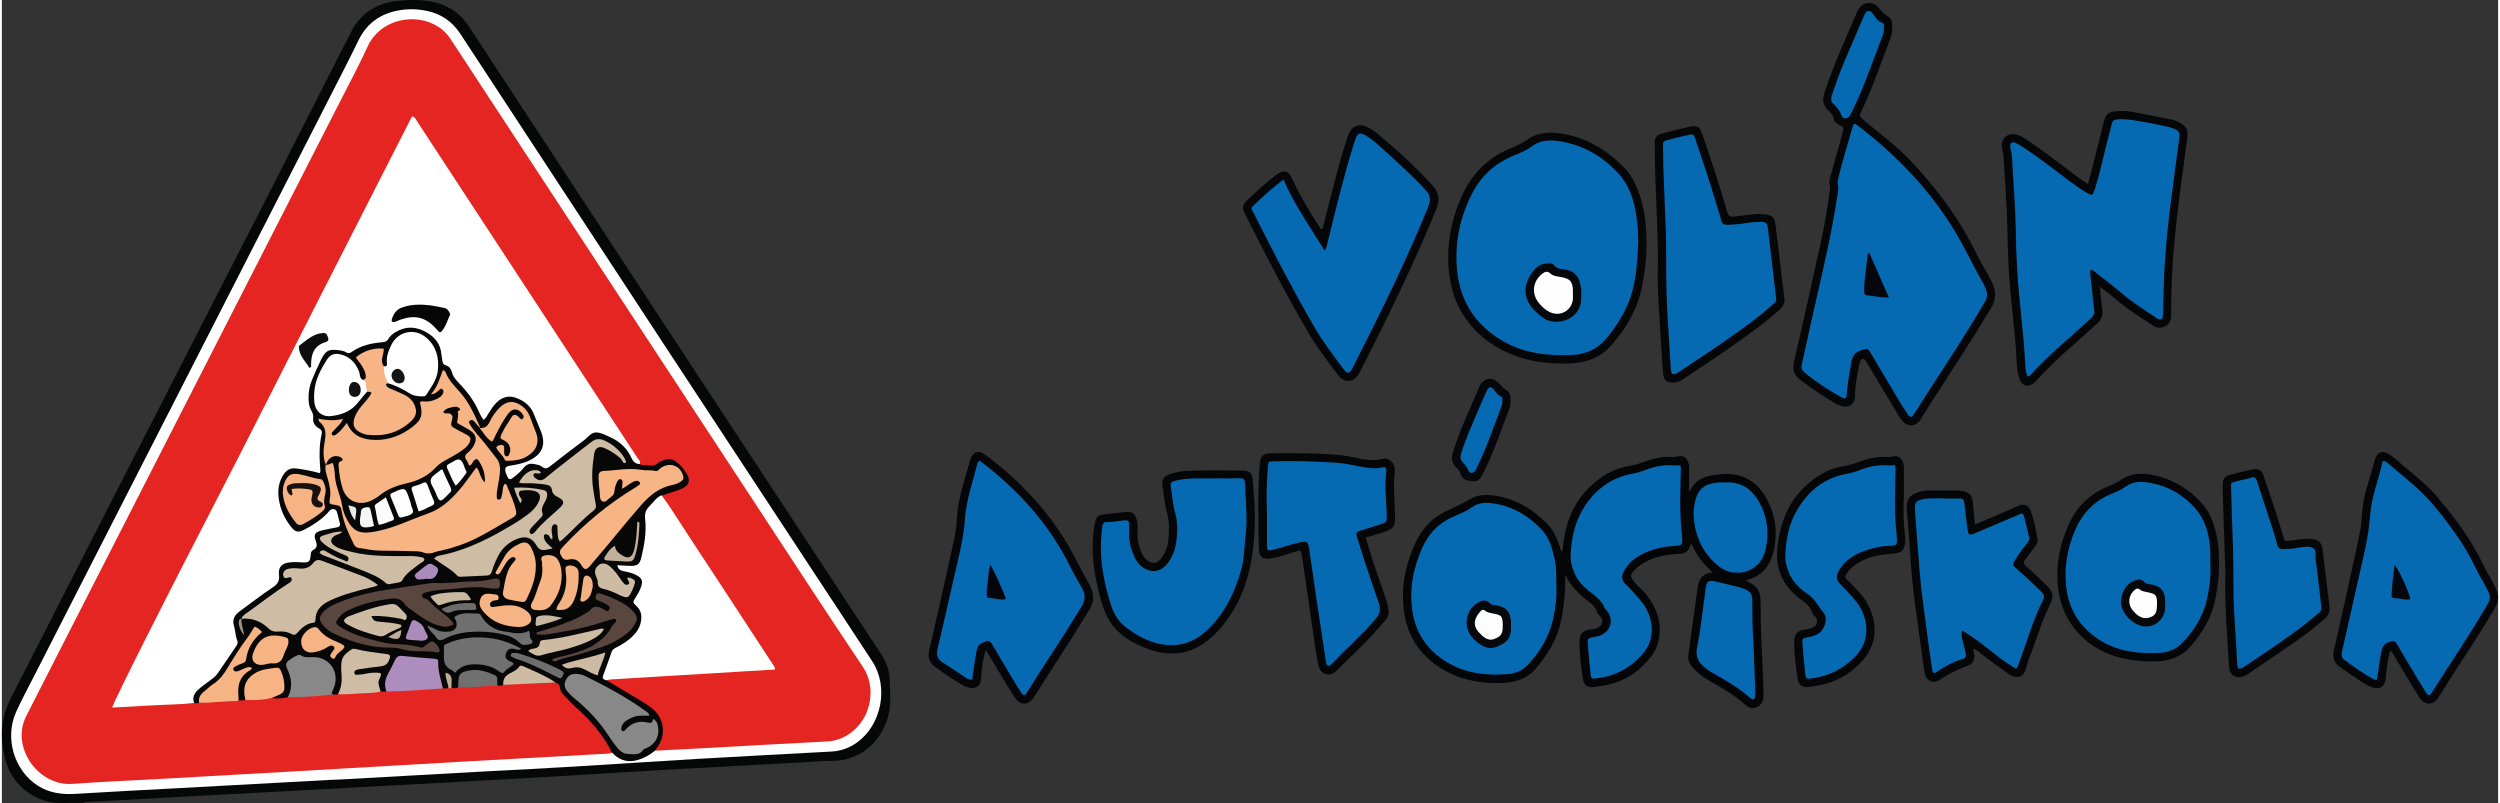 <?xml version="1.0" encoding="UTF-8"?> <svg xmlns="http://www.w3.org/2000/svg" xmlns:xlink="http://www.w3.org/1999/xlink" xmlns:xodm="http://www.corel.com/coreldraw/odm/2003" xml:space="preserve" width="604px" height="194px" version="1.0" shape-rendering="geometricPrecision" text-rendering="geometricPrecision" image-rendering="optimizeQuality" fill-rule="evenodd" clip-rule="evenodd" viewBox="0 0 593.55 190.93"><rect x="0" y="0" width="593.55" height="190.93" fill="#333333" stroke="none"/> <g id="Layer_x0020_1">  <g id="_1561100576944"> <path fill="#040507" fill-rule="nonzero" d="M371.73 136.6c0.05,3.91 -0.24,7.68 -1.1,11.42 -0.95,4.24 -3.19,7.85 -6.02,11.09 -2.05,2.33 -4.86,3.17 -7.84,3.28 -3.2,0.13 -6.39,-0.19 -9.46,-1.14 -3.67,-1.13 -6.83,-3.09 -9.42,-5.92 -2.8,-3.03 -4.16,-6.73 -4.59,-10.76 -0.59,-5.54 0.57,-10.79 2.96,-15.78 1.57,-3.3 3.98,-5.78 7.33,-7.32 1.92,-0.87 3.83,-1.77 5.65,-2.86 1.66,-0.97 3.53,-1.04 5.39,-0.8 5.17,0.67 9.36,3.21 12.94,6.87 1.26,1.29 2.02,2.93 2.62,4.65 0.19,0.58 0.38,1.15 0.63,1.86 0.51,-0.57 0.34,-1.15 0.39,-1.67 0.65,-5.19 2.4,-9.89 6.22,-13.61 2.69,-2.61 5.79,-4.57 9.6,-5.13 1,-0.15 1.96,-0.43 2.91,-0.77 2.38,-0.9 4.79,-1.54 7.37,-1.35 0.45,0.04 0.87,-0.08 1.32,-0.16 1.19,-0.22 1.91,0.24 2.34,1.38 0.24,0.65 0.23,1.3 0.22,1.97 -0.03,1.62 0,3.23 0,4.84 0.07,-0.01 0.24,0 0.25,-0.04 1.49,-3.2 4.48,-3.65 7.46,-3.9 4.55,-0.39 8.09,1.38 10.43,5.34 2.17,3.65 2.88,7.64 2.2,11.8 -0.65,3.96 -2.52,7.04 -6.78,8.03 0.13,0.34 0.41,0.39 0.63,0.51 1.91,0.9 2.81,2.28 2.8,4.49 -0.03,6.26 0.34,12.52 0.62,18.78 0.05,1.35 0.09,2.68 0.05,4.02 -0.03,1.09 -0.52,1.94 -1.54,2.39 -0.97,0.44 -1.88,0.24 -2.65,-0.44 -2.71,-2.37 -5.78,-4.2 -8.9,-5.94 -1.63,-0.9 -3.03,-2.1 -4.16,-3.59 -0.54,-0.72 -0.73,-1.47 -0.61,-2.36 0.75,-5.31 1.45,-10.62 2.2,-15.93 0.27,-1.97 1,-3.55 3.61,-3.72 -2.2,-1.97 -3.9,-4.13 -5.12,-6.95 -0.39,0.91 -0.58,1.72 -1.34,2.14 -0.72,0.39 -1.53,0.37 -2.29,0.42 -2.96,0.2 -5.77,0.8 -8.27,2.49 -0.32,0.22 -0.66,0.43 -0.94,0.7 -1.92,1.78 -1.92,2.01 -0.22,3.96 0.81,0.91 1.81,1.7 2.52,2.64 2.54,3.35 3.77,7.08 2.64,11.33 -0.28,1.04 -0.72,2 -1.36,2.86 -2.99,4.05 -6.89,6.64 -11.94,7.35 -0.66,0.09 -1.32,0.24 -2,0.29 -1.52,0.14 -2.32,-0.46 -2.56,-1.97 -0.44,-2.81 -0.76,-5.65 -0.82,-8.51 -0.04,-2.19 0.76,-3.05 2.94,-3.24 0.68,-0.07 1.33,-0.23 1.86,-0.65 0.77,-0.59 0.87,-1.62 0.23,-2.34 -0.3,-0.33 -0.66,-0.61 -0.8,-1.05 -0.3,-1.09 -1.07,-1.86 -1.92,-2.49 -2.34,-1.78 -4.46,-3.72 -5.68,-6.51z"></path> <path fill="#040608" fill-rule="nonzero" d="M449.5 6.55c0.03,1.04 -0.23,2.01 -0.58,2.94 -2.24,5.78 -4.19,11.67 -6.92,17.26 -0.42,0.84 -0.09,1.13 0.48,1.61 3.86,3.33 8.03,6.27 11.52,10.01 6.25,6.69 11.71,13.96 15.66,22.28 0.75,1.56 1.68,3.02 2.52,4.54 0.39,0.72 0.82,1.47 1.15,2.24 0.88,2 0.85,3.84 -0.37,5.87 -4.25,7.03 -8.71,13.93 -13.2,20.82 -1.2,1.83 -2.31,3.72 -3.49,5.55 -1.2,1.87 -3.16,1.96 -4.55,0.24 -0.38,-0.48 -0.68,-1.02 -1,-1.54 -2.33,-3.88 -4.67,-7.78 -6.99,-11.65 -0.21,-0.33 -0.39,-0.68 -0.61,-1 -0.42,-0.56 -0.97,-0.49 -1.24,0.16 -0.16,0.42 -0.23,0.86 -0.32,1.3 -0.47,2.25 -0.91,4.52 -0.91,6.81 0,2.19 -1.53,3.28 -3.77,2.37 -0.35,-0.15 -0.73,-0.28 -1.06,-0.49 -2.81,-1.71 -5.58,-3.53 -8.19,-5.53 -1.52,-1.16 -1.94,-2.48 -1.49,-4.36 2.1,-9.04 4.1,-18.1 6.1,-27.16 0.94,-4.25 1.73,-8.54 2.32,-12.86 0.1,-0.67 0.21,-1.32 0.04,-1.99 -0.2,-0.73 0.05,-1.44 0.24,-2.15 0.95,-3.44 1.9,-6.89 2.86,-10.33 0.34,-1.24 0.35,-1.24 -0.78,-1.76 -0.65,-0.29 -1.18,-0.73 -1.3,-1.43 -0.18,-0.9 -0.75,-1.48 -1.34,-2.06 -1.23,-1.16 -1.48,-2.44 -0.94,-4.11 1.44,-4.48 3.25,-8.8 5.12,-13.1 0.91,-2.11 1.81,-4.22 2.72,-6.32 1.03,-2.35 3.73,-2.73 5.29,-0.65 0.57,0.77 1.13,1.43 2.01,1.87 1.02,0.48 0.98,1.61 1.02,2.62z"></path> <path fill="#050608" fill-rule="nonzero" d="M496.02 43.73c0.33,-1.18 0.62,-2.19 0.87,-3.2 0.97,-3.84 1.92,-7.7 2.91,-11.55 0.49,-1.92 1.04,-2.35 3.02,-2.53 1.16,-0.1 2.36,-0.12 3.52,0.1 3.19,0.61 6.37,1.25 9.55,1.88 0.6,0.12 1.19,0.32 1.72,0.6 1.86,1 2.3,1.88 2.01,3.94 -1.11,8.31 -2.33,16.62 -3.07,24.96 -0.51,5.57 -0.75,11.16 -0.76,16.74 0,0.84 0,1.68 -0.67,2.35 -0.96,0.95 -2.35,1.2 -3.53,0.45 -2.98,-1.88 -5.94,-3.79 -8.64,-6.07 -1.23,-1.05 -2.53,-2 -4.07,-3.21 0.19,1.99 0.27,3.63 0.53,5.26 0.23,1.47 -0.14,2.58 -1.28,3.55 -1.91,1.63 -3.71,3.4 -5.61,5.05 -2.98,2.55 -5.81,5.26 -8.47,8.13 -0.26,0.29 -0.53,0.57 -0.82,0.84 -1.39,1.24 -2.92,0.81 -3.5,-0.97 -0.34,-1.07 -0.59,-2.16 -0.63,-3.28 -0.3,-7.78 -1.53,-15.46 -1.94,-23.23 -0.15,-3.02 -0.24,-6.03 -0.3,-9.05 -0.1,-5.64 -0.58,-11.27 -0.89,-16.91 -0.05,-0.85 -0.24,-1.67 -0.38,-2.49 -0.35,-2.09 1.23,-3.58 3.31,-3.11 0.95,0.2 1.76,0.72 2.54,1.25 3.54,2.34 6.92,4.92 10.31,7.49 1.35,1.04 2.65,2.06 4.27,3.01z"></path> <path fill="#050609" fill-rule="nonzero" d="M313.99 54.52c0.16,-0.65 0.33,-1.25 0.49,-1.89 1.74,-6.71 3.31,-13.47 5.48,-20.07 0.95,-2.87 2.96,-3.57 5.54,-1.89 0.52,0.33 1.05,0.67 1.51,1.05 4.69,3.9 9.2,7.99 13.28,12.53 1.48,1.67 1.63,3.34 0.81,5.4 -5.4,13.33 -11.79,26.21 -18.31,39.01 -1.16,2.31 -3.49,2.58 -5.08,0.5 -2.57,-3.33 -5.07,-6.66 -7.21,-10.3 -5.3,-9.08 -10.09,-18.44 -14.82,-27.82 -0.86,-1.73 -0.8,-2.25 0.54,-3.54 2.15,-2.05 4.34,-4.06 6.7,-5.85 1.86,-1.42 2.97,-1.15 3.93,0.94 1.83,3.97 4.03,7.73 6.46,11.36 0.13,0.23 0.22,0.52 0.68,0.57z"></path> <path fill="#050609" fill-rule="nonzero" d="M233.95 154.51c-0.68,2.17 -0.88,4.06 -1.07,5.93 -0.04,0.39 -0.01,0.78 -0.06,1.16 -0.24,1.58 -1.3,2.3 -2.88,1.9 -0.54,-0.14 -1.07,-0.34 -1.55,-0.62 -2.21,-1.3 -4.34,-2.76 -6.42,-4.26 -1.44,-1.04 -1.87,-2.28 -1.45,-4.05 1.66,-7.08 3.23,-14.17 4.79,-21.27 0.72,-3.29 1.61,-6.56 1.76,-9.9 0.22,-4.83 1.88,-9.27 3.11,-13.82 0.61,-2.25 1.98,-2.73 3.84,-1.32 9.2,6.94 16.73,15.29 21.84,25.71 0.64,1.3 1.39,2.55 2.09,3.83 0.34,0.63 0.71,1.26 1,1.94 0.75,1.73 0.76,3.33 -0.29,5.08 -3.02,5.03 -6.22,9.97 -9.41,14.9 -1.3,2.01 -2.57,4.06 -3.87,6.08 -1.28,1.99 -3.21,2.03 -4.55,0.04 -1.06,-1.58 -2.01,-3.23 -3,-4.86 -1.26,-2.06 -2.49,-4.12 -3.88,-6.47z"></path> <path fill="#050609" fill-rule="nonzero" d="M567.88 154.71c-0.62,2.17 -0.86,4.27 -1.03,6.39 -0.19,2.26 -1.42,3.07 -3.55,2.23 -0.87,-0.34 -1.68,-0.86 -2.48,-1.38 -1.63,-1.07 -3.24,-2.21 -4.84,-3.31 -1.45,-1 -1.88,-2.24 -1.47,-4.05 1.85,-8 3.61,-16.04 5.34,-24.07 0.54,-2.58 1.2,-5.17 1.29,-7.76 0.15,-4.68 1.94,-8.9 3.07,-13.33 0.52,-2.05 1.92,-2.5 3.67,-1.26 1.05,0.75 2,1.62 2.98,2.45 3.03,2.55 6.16,5.02 8.71,8.1 4.06,4.93 7.88,10.02 10.58,15.86 0.59,1.26 1.39,2.43 2.04,3.67 0.39,0.74 0.75,1.49 1.05,2.28 0.54,1.39 0.34,2.64 -0.42,3.98 -3.11,5.31 -6.49,10.46 -9.84,15.61 -1.19,1.83 -2.33,3.68 -3.5,5.54 -1.37,2.16 -3.34,2.23 -4.74,0.03 -1.8,-2.83 -3.49,-5.74 -5.23,-8.6 -0.49,-0.8 -0.81,-1.7 -1.63,-2.38z"></path> <path fill="#050608" fill-rule="nonzero" d="M391.04 57.25c0.13,3.55 -0.38,7.32 -1.1,11.05 -1.06,5.36 -3.81,9.89 -7.36,13.92 -2.69,3.05 -6.36,4.15 -10.26,4.22 -3.63,0.05 -7.27,-0.21 -10.79,-1.28 -5.88,-1.79 -10.7,-5.06 -14.04,-10.29 -2.63,-4.12 -3.59,-8.75 -3.59,-13.58 0,-5.17 1.16,-10.1 3.29,-14.79 2.39,-5.25 6.22,-9.08 11.62,-11.27 1.34,-0.54 2.63,-1.15 3.84,-1.99 2.81,-1.96 5.97,-1.95 9.19,-1.29 5.46,1.09 9.98,3.91 13.81,7.8 2.36,2.4 3.53,5.54 4.4,8.76 0.74,2.77 0.93,5.61 0.99,8.74z"></path> <path fill="#050608" fill-rule="nonzero" d="M297.9 120.78c0.1,4.64 -0.1,9.78 -1.28,14.81 -1.36,5.77 -3.97,10.94 -8.17,15.17 -4.54,4.57 -9.98,5.79 -16.04,3.52 -4.34,-1.63 -8.16,-4.08 -10.04,-8.59 -1.01,-2.42 -1.62,-5 -2.14,-7.56 -0.86,-4.13 -1.14,-8.31 -0.57,-12.51 0.05,-0.38 0.13,-0.77 0.2,-1.15 0.4,-1.71 0.75,-2.02 2.46,-2.21 1.61,-0.18 3.23,-0.35 4.84,-0.51 1.64,-0.15 2.33,0.37 2.73,2.01 0.25,1.01 0.16,2.01 0.13,3.01 -0.07,1.73 0.38,3.31 1.06,4.87 0.21,0.46 0.47,0.87 0.85,1.24 1.39,1.39 2.83,1.28 3.92,-0.34 0.78,-1.16 1.35,-2.47 1.48,-3.88 0.23,-2.23 0.33,-4.46 -0.28,-6.66 -0.62,-2.16 -0.76,-4.4 -1.09,-6.6 -0.2,-1.35 0.28,-2.14 1.57,-2.59 1.25,-0.45 2.58,-0.76 3.92,-0.82 4.48,-0.24 8.95,-0.13 13.43,-0.11 1.83,0 2.39,0.57 2.57,2.39 0.19,1.97 0.29,3.99 0.45,6.51z"></path> <path fill="#050608" fill-rule="nonzero" d="M324.28 127.82c1.36,4.74 2.93,9.23 4.5,13.71 1.86,5.29 0.85,5.07 -1.57,7.94 -3.03,3.59 -6.61,6.67 -9.89,10.04 -1.53,1.57 -3.79,0.92 -4.25,-1.22 -0.53,-2.52 -0.89,-5.07 -1.25,-7.61 -0.92,-6.19 -1.81,-12.39 -2.71,-18.59 -0.2,-1.3 -0.21,-1.34 -1.45,-0.94 -1.82,0.59 -3.63,1.16 -5.5,1.55 -2.4,0.52 -3.24,-0.14 -3.29,-2.57 -0.11,-6.54 -0.32,-13.08 0.22,-19.61 0.16,-2.1 0.65,-2.72 2.72,-2.74 3.13,-0.05 6.27,-0.01 9.41,0.03 1.51,0.01 3.02,0.15 4.53,0.22 1.91,0.09 3.79,0.29 5.65,0.71 2.35,0.52 4.69,0.95 7.13,0.35 1.37,-0.34 2.9,1.25 2.68,2.93 -0.45,3.59 0.01,7.14 0.05,10.71 0.03,2.48 -0.24,2.95 -2.64,3.77 -1.38,0.45 -2.78,0.86 -4.34,1.32z"></path> <path fill="#050608" fill-rule="nonzero" d="M452.27 118.09c-0.25,3.19 -0.07,6.37 0.29,9.55 0.06,0.6 0.1,1.22 -0.04,1.83 -0.29,1.33 -0.89,1.92 -2.25,2.1 -0.89,0.13 -1.78,0.18 -2.67,0.28 -2.43,0.24 -4.7,0.99 -6.75,2.32 -0.92,0.59 -1.58,1.4 -2.23,2.24 -0.43,0.57 -0.36,1 0.15,1.44 1.16,1.04 2.16,2.25 3.2,3.39 2.93,3.25 5.21,9.86 1.04,15.11 -3.49,4.39 -8.12,6.53 -13.61,6.98 -1.44,0.13 -2.2,-0.51 -2.42,-1.95 -0.43,-2.76 -0.75,-5.55 -0.81,-8.33 -0.05,-2.38 0.67,-3.2 3.06,-3.45 0.58,-0.06 1.1,-0.21 1.58,-0.53 0.95,-0.62 1.06,-1.66 0.3,-2.54 -0.23,-0.24 -0.52,-0.48 -0.62,-0.77 -0.43,-1.38 -1.4,-2.29 -2.52,-3.06 -4.58,-3.26 -6.5,-7.61 -5.73,-13.21 0.73,-5.25 2.48,-9.99 6.39,-13.7 2.63,-2.5 5.64,-4.42 9.32,-4.96 1.11,-0.16 2.19,-0.49 3.24,-0.88 2.26,-0.85 4.58,-1.45 7.04,-1.28 0.51,0.04 0.99,-0.06 1.49,-0.16 1.11,-0.2 1.81,0.23 2.25,1.26 0.28,0.63 0.29,1.29 0.28,1.97 0.01,2.11 0.02,4.23 0.02,6.35z"></path> <path fill="#050608" fill-rule="nonzero" d="M469.15 124.73c3.34,-1.42 6.36,-2.72 9.38,-4.02 0.35,-0.15 0.68,-0.37 1.05,-0.51 1.25,-0.45 2.3,-0.09 2.76,1.13 0.87,2.25 1.31,4.62 1.69,6.99 0.11,0.7 -0.32,1.28 -0.73,1.81 -0.75,0.97 -1.45,1.97 -2.22,2.93 -0.5,0.62 -0.39,1.04 0.19,1.54 1.62,1.45 3.21,2.93 4.77,4.46 1.82,1.76 1.96,2.69 0.86,4.88 -1.69,3.35 -2.76,6.97 -4.05,10.47 -0.57,1.52 -1.21,3.01 -1.58,4.58 -0.48,2.01 -2.21,2.58 -4,1.33 -2.11,-1.47 -4.19,-2.97 -6.22,-4.55 -0.68,-0.53 -1.33,-1.18 -2.16,-1.52 -0.21,0.38 -0.04,0.7 0.03,1.01 0.28,1.66 -0.13,2.58 -1.74,3.15 -2.24,0.76 -4.3,1.81 -6.26,3.14 -1.74,1.19 -3.48,0.34 -3.78,-1.77 -0.77,-5.3 -1.47,-10.62 -2.21,-15.93 -1.04,-7.49 -1.29,-15.02 -1.97,-22.53 -0.24,-2.62 0.67,-3.79 3.23,-4.43 0.72,-0.19 1.43,-0.26 2.16,-0.26 2.18,0 4.36,0 6.53,0 0.23,0 0.45,0.01 0.68,0.04 2.21,0.2 2.96,0.95 3.15,3.13 0.14,1.52 0.28,3.07 0.44,4.93z"></path> <path fill="#050608" fill-rule="nonzero" d="M393.77 62.25c-0.01,-8.94 -0.61,-16.81 -0.73,-24.68 -0.01,-1.11 -0.05,-2.24 -0.04,-3.35 0.03,-1.63 0.33,-2.09 1.9,-2.52 2.05,-0.54 4.12,-1.06 6.2,-1.53 2.03,-0.44 2.59,-0.12 3.25,1.82 1.99,5.82 3.93,11.64 5.64,17.55 0.61,2.12 0.62,2.1 2.82,1.84 1.38,-0.16 2.77,-0.35 4.17,-0.47 0.76,-0.05 1.58,-0.04 2.33,0.06 1.71,0.26 2.21,0.77 2.42,2.48 0.72,5.82 1.39,11.65 2.1,17.48 0.13,1.04 -0.2,1.82 -0.97,2.53 -2.22,2.04 -4.59,3.9 -7.04,5.68 -5.24,3.83 -10.64,7.42 -16.05,11.01 -0.71,0.47 -1.44,0.82 -2.33,0.82 -1.55,-0.01 -2.3,-0.59 -2.44,-2.15 -0.2,-2 -0.3,-4.01 -0.42,-6.02 -0.42,-7.2 -1.06,-14.39 -0.81,-20.55z"></path> <path fill="#040608" fill-rule="nonzero" d="M527.17 133.72c0.1,2.92 -0.3,5.81 -0.84,8.65 -0.82,4.36 -3.05,8.04 -5.91,11.33 -2.2,2.53 -5.19,3.52 -8.42,3.57 -3.12,0.06 -6.24,-0.25 -9.27,-1.16 -8.05,-2.43 -13.28,-8.89 -13.92,-17.29 -0.39,-5.02 0.65,-9.8 2.74,-14.33 1.92,-4.12 5.01,-7.1 9.26,-8.83 1.08,-0.44 2.13,-0.94 3.11,-1.61 1.95,-1.32 4.15,-1.61 6.44,-1.28 4.97,0.7 9.13,3.06 12.51,6.64 2.38,2.5 3.39,5.75 3.96,9.12 0.28,1.72 0.34,3.45 0.34,5.19z"></path> <path fill="#050608" fill-rule="nonzero" d="M528.7 136.5c-0.21,-6.18 -0.42,-12.61 -0.62,-19.03 -0.03,-0.78 -0.06,-1.57 -0.01,-2.35 0.06,-1.37 0.44,-1.89 1.81,-2.25 1.68,-0.44 3.36,-0.85 5.06,-1.2 1.71,-0.35 2.34,0 2.91,1.63 1.54,4.49 3.05,8.99 4.4,13.56 0.61,2.06 0.18,1.83 2.49,1.63 1.28,-0.13 2.54,-0.42 3.84,-0.37 2.29,0.08 3.02,0.67 3.29,2.91 0.55,4.38 1.01,8.77 1.57,13.15 0.15,1.23 -0.2,2.14 -1.13,2.95 -2.48,2.2 -5.12,4.17 -7.83,6.04 -3.4,2.36 -6.84,4.65 -10.27,6.98 -0.28,0.2 -0.54,0.39 -0.85,0.53 -1.97,0.91 -3.65,0 -3.78,-2.17 -0.4,-7.24 -1.11,-14.49 -0.88,-22.01z"></path> <path fill="#06070A" fill-rule="nonzero" d="M358.74 95.26c0.01,0.84 -0.15,1.54 -0.41,2.22 -1.8,4.64 -3.35,9.37 -5.54,13.86 -0.22,0.45 -0.47,0.89 -0.67,1.34 -0.47,1.02 -1.09,1.9 -2.36,1.77 -1.3,-0.14 -2.61,-0.35 -2.99,-1.94 -0.16,-0.7 -0.77,-1.09 -1.19,-1.59 -0.76,-0.95 -1,-1.91 -0.63,-3.11 0.77,-2.45 1.64,-4.88 2.64,-7.23 1.24,-2.87 2.47,-5.75 3.72,-8.62 0.95,-2.19 3.2,-2.54 4.78,-0.7 0.51,0.58 1,1.14 1.68,1.54 0.78,0.45 0.98,1.23 0.97,2.46z"></path> <path fill="#066AB3" fill-rule="nonzero" d="M369.63 139.34c0.14,2.39 -0.19,5.22 -0.82,8 -0.95,4.1 -3.07,7.64 -5.94,10.71 -1.28,1.38 -2.97,2.09 -4.77,2.23 -5.82,0.47 -11.38,-0.33 -16.21,-3.98 -3.92,-2.96 -6.06,-6.9 -6.61,-11.76 -0.58,-4.92 0.39,-9.56 2.34,-14.03 1.47,-3.43 3.8,-5.99 7.26,-7.55 1.62,-0.71 3.26,-1.33 4.74,-2.4 1.68,-1.2 3.74,-1.09 5.68,-0.75 4.39,0.8 8.03,3.06 10.99,6.31 1.78,1.95 2.4,4.49 2.96,7.02 0.39,1.92 0.34,3.83 0.38,6.2z"></path> <path fill="#066AB3" fill-rule="nonzero" d="M399.05 110.63c0.3,0.54 0.14,1.1 0.14,1.65 -0.07,3.86 -0.23,7.71 0,11.56 0.06,1.28 0.24,2.55 0.33,3.84 0.14,1.97 0.06,2.04 -1.98,2.13 -2.14,0.1 -4.2,0.57 -6.17,1.34 -2.21,0.88 -4.16,2.16 -5.46,4.25 -0.9,1.44 -0.94,2.45 0.25,3.59 1.29,1.23 2.46,2.59 3.58,3.91 2.66,3.15 4.03,8.64 0.19,12.86 -2.97,3.26 -6.59,5.07 -10.91,5.56 -1,0.12 -1.15,0.04 -1.26,-1.04 -0.26,-2.33 -0.48,-4.67 -0.65,-6.99 -0.11,-1.52 -0.04,-1.53 1.44,-1.82 0.66,-0.13 1.32,-0.24 1.92,-0.56 2.3,-1.19 2.78,-3.97 1.01,-5.85 -0.15,-0.16 -0.33,-0.33 -0.39,-0.52 -0.58,-1.54 -1.8,-2.53 -3.05,-3.48 -1.61,-1.23 -3.1,-2.58 -3.97,-4.46 -0.7,-1.48 -1.11,-3.01 -1.05,-4.68 0.19,-4.25 1.13,-8.31 3.56,-11.87 2.68,-3.93 6.31,-6.54 11.09,-7.4 1.09,-0.2 2.16,-0.53 3.2,-0.94 2.11,-0.81 4.28,-1.23 6.55,-1.06 0.53,0.01 1.08,-0.02 1.63,-0.02z"></path> <path fill="#066AB3" fill-rule="nonzero" d="M409.89 114.71c3.34,-0.16 5.85,1.29 7.57,4.05 2.34,3.79 2.9,7.9 1.82,12.23 -1.32,5.33 -7.45,6.59 -11.07,3.65 -3.2,-2.59 -5.06,-5.92 -5.73,-9.93 -0.23,-1.43 -0.34,-2.87 -0.1,-4.34 0.62,-3.97 2.15,-5.4 6.16,-5.68 0.47,-0.01 0.92,0.02 1.35,0.02z"></path> <path fill="#066AB3" fill-rule="nonzero" d="M416.51 153.34c0.15,3.82 0.27,7.22 0.39,10.62 0.01,0.45 0.03,0.9 0,1.35 -0.06,1.01 -0.48,1.28 -1.2,0.62 -2.84,-2.48 -6.1,-4.34 -9.36,-6.17 -0.28,-0.16 -0.56,-0.35 -0.84,-0.57 -1.71,-1.29 -2.93,-2.57 -2.43,-5.13 0.92,-4.69 1.39,-9.48 2.07,-14.23 0.23,-1.65 0.7,-1.92 2.24,-1.57 1.85,0.42 3.69,0.85 5.53,1.32 0.65,0.16 1.29,0.39 1.88,0.68 0.91,0.44 1.4,1.11 1.4,2.24 0.04,3.77 0.04,7.52 0.32,10.84z"></path> <path fill="#066AB3" fill-rule="nonzero" d="M440.56 29.41c0.2,0.13 0.41,0.2 0.57,0.34 9.94,7.56 18.39,16.49 24.52,27.43 1.88,3.36 3.52,6.85 5.46,10.17 0.25,0.43 0.43,0.91 0.62,1.38 0.47,1.1 0.35,2.09 -0.28,3.17 -3.81,6.5 -7.92,12.84 -12.04,19.13 -1.59,2.43 -3.1,4.91 -4.68,7.35 -0.65,1 -0.99,1.03 -1.66,0.01 -0.87,-1.29 -1.68,-2.63 -2.48,-3.98 -2.1,-3.5 -4.17,-6.99 -6.26,-10.5 -0.67,-1.14 -0.66,-1.06 -1.95,-0.71 -1.57,0.43 -2.38,1.28 -2.62,2.96 -0.38,2.48 -0.95,4.93 -1.07,7.45 -0.05,1.16 -0.34,1.38 -1.3,0.85 -3.12,-1.74 -6.12,-3.68 -8.88,-5.99 -0.58,-0.48 -0.72,-1 -0.54,-1.76 1.1,-4.84 2.1,-9.7 3.23,-14.54 1.91,-8.27 3.81,-16.54 5.13,-24.91 0.2,-1.19 0.49,-2.4 0.19,-3.64 -0.11,-0.42 0.06,-0.87 0.15,-1.32 1.02,-4.12 2.23,-8.18 3.43,-12.24 0.04,-0.2 0.05,-0.44 0.46,-0.65z"></path> <path fill="#066AB3" fill-rule="nonzero" d="M447.51 6.66c-0.01,0.63 -0.06,1.11 -0.24,1.59 -2.29,5.93 -4.29,11.95 -7.06,17.69 -0.25,0.51 -0.47,1.01 -0.76,1.49 -0.54,0.91 -1.76,0.98 -2.05,0.02 -0.37,-1.21 -1.18,-2.01 -1.99,-2.83 -0.63,-0.63 -0.49,-1.29 -0.26,-2 0.95,-2.91 2.01,-5.79 3.21,-8.6 1.52,-3.48 2.98,-6.98 4.49,-10.45 0.51,-1.19 1.33,-1.31 2.07,-0.25 0.62,0.86 1.09,1.77 2.24,2.1 0.61,0.2 0.23,0.91 0.35,1.24z"></path> <path fill="#066AB3" fill-rule="nonzero" d="M496.57 64.23c-0.03,1.77 0.35,3.57 0.49,5.39 0.11,1.38 0.26,2.78 0.45,4.15 0.13,0.82 -0.16,1.38 -0.76,1.9 -1.54,1.36 -3.05,2.81 -4.59,4.16 -3.25,2.83 -6.46,5.7 -9.37,8.89 -0.27,0.3 -0.49,0.75 -1.15,0.76 -0.3,-0.79 -0.49,-1.64 -0.52,-2.52 -0.32,-7.6 -1.47,-15.12 -1.92,-22.71 -0.19,-3.35 -0.32,-6.7 -0.35,-10.05 -0.09,-5.53 -0.62,-11.04 -0.87,-16.57 -0.04,-0.87 -0.29,-1.76 -0.42,-2.63 -0.14,-0.95 0.38,-1.42 1.25,-1.02 0.91,0.43 1.74,0.99 2.59,1.55 3.47,2.35 6.78,4.92 10.13,7.44 1.33,1.02 2.69,2.01 4.16,2.83 1.38,0.78 1.47,0.75 1.95,-0.76 1.2,-3.77 2.01,-7.65 3,-11.51 0.34,-1.34 0.71,-2.68 1.04,-4.05 0.19,-0.77 0.63,-1.04 1.42,-1.1 2.48,-0.16 4.88,0.4 7.31,0.82 1.53,0.28 3.06,0.62 4.58,0.95 0.49,0.11 0.99,0.23 1.44,0.43 1.23,0.51 1.48,0.99 1.3,2.34 -0.72,5.53 -1.52,11.05 -2.19,16.59 -0.78,6.37 -1.36,12.77 -1.52,19.21 -0.04,2.01 -0.08,4.02 -0.15,6.03 -0.04,1.25 -0.51,1.54 -1.54,0.86 -2.84,-1.87 -5.73,-3.69 -8.32,-5.92 -2.21,-1.9 -4.55,-3.62 -6.84,-5.41 -0.17,-0.09 -0.31,-0.2 -0.6,-0.05z"></path> <path fill="#066AB3" fill-rule="nonzero" d="M304.74 42.69c2.6,6.03 6.31,11.26 9.75,16.87 0.51,-0.61 0.55,-1.14 0.68,-1.64 1.97,-8.02 3.88,-16.04 6.36,-23.92 0.13,-0.37 0.24,-0.74 0.38,-1.1 0.42,-1.19 1,-1.43 2.13,-0.83 0.49,0.26 0.95,0.59 1.4,0.92 0.54,0.4 1.09,0.77 1.58,1.23 3.91,3.59 7.94,7.06 11.52,10.98 1.2,1.3 1.24,2.45 0.58,4.08 -5.31,13.04 -11.55,25.63 -17.93,38.17 -0.76,1.48 -1.23,1.57 -2.24,0.22 -2.45,-3.25 -4.9,-6.5 -6.94,-10.04 -5.16,-8.9 -9.86,-18.03 -14.48,-27.2 -0.23,-0.47 -0.67,-0.88 -0.05,-1.45 2.28,-2.16 4.56,-4.29 7.26,-6.29z"></path> <path fill="#066AB3" fill-rule="nonzero" d="M230.75 161.6c-0.77,0.11 -1.28,-0.29 -1.77,-0.61 -1.78,-1.14 -3.53,-2.38 -5.32,-3.5 -1.2,-0.76 -1.53,-1.68 -1.19,-3.07 1.32,-5.54 2.54,-11.1 3.81,-16.64 1.09,-4.79 2.39,-9.58 2.73,-14.47 0.32,-4.49 1.82,-8.6 2.88,-12.86 0.08,-0.32 0.18,-0.65 0.49,-0.9 0.22,0.12 0.48,0.24 0.68,0.41 8.91,6.84 16.25,15 21.17,25.18 0.78,1.61 1.71,3.15 2.6,4.7 0.86,1.48 0.85,2.78 -0.1,4.35 -3.3,5.51 -6.85,10.87 -10.34,16.26 -0.87,1.36 -1.71,2.74 -2.59,4.12 -0.62,0.97 -0.84,0.97 -1.51,0 -0.47,-0.68 -0.91,-1.42 -1.34,-2.13 -1.83,-3.07 -3.68,-6.12 -5.48,-9.23 -0.43,-0.77 -0.84,-0.96 -1.71,-0.63 -1.09,0.4 -1.74,0.9 -2,2.15 -0.4,2.27 -0.77,4.56 -1.01,6.87z"></path> <path fill="#066AB3" fill-rule="nonzero" d="M564.77 161.58c-0.33,0.09 -0.55,0.06 -0.76,-0.05 -2.47,-1.32 -4.74,-2.93 -6.99,-4.59 -0.86,-0.62 -0.72,-1.41 -0.54,-2.25 1.25,-5.49 2.48,-10.99 3.72,-16.48 1.19,-5.23 2.55,-10.46 2.93,-15.79 0.32,-4.49 2.11,-8.51 2.94,-12.77 0.81,-0.08 1.15,0.42 1.57,0.76 2.01,1.68 4.05,3.36 6.02,5.1 3.73,3.26 6.73,7.17 9.6,11.18 1.9,2.63 3.53,5.41 4.94,8.36 0.66,1.35 1.44,2.64 2.16,3.97 0.32,0.58 0.62,1.18 0.92,1.78 0.48,0.99 0.37,1.85 -0.2,2.83 -2.79,4.78 -5.78,9.42 -8.81,14.05 -1.44,2.2 -2.84,4.42 -4.25,6.63 -0.84,1.33 -1.01,1.35 -1.86,-0.03 -1.15,-1.85 -2.29,-3.72 -3.39,-5.59 -1.13,-1.86 -2.25,-3.73 -3.33,-5.63 -0.38,-0.66 -0.73,-0.71 -1.47,-0.52 -1.4,0.35 -1.96,1.15 -2.21,2.52 -0.45,2.15 -0.68,4.37 -0.99,6.52z"></path> <path fill="#066AB3" fill-rule="nonzero" d="M389.09 57.54c-0.24,4.63 -0.39,9.27 -2.04,13.69 -1.24,3.32 -3.13,6.29 -5.35,9.04 -2.14,2.65 -5.03,4.01 -8.31,4.13 -5.32,0.2 -10.6,-0.2 -15.48,-2.76 -7.27,-3.82 -11.31,-9.75 -11.95,-17.97 -0.48,-6.29 0.81,-12.23 3.71,-17.81 2.14,-4.1 5.41,-7.03 9.71,-8.84 1.54,-0.63 3.08,-1.2 4.45,-2.25 1.77,-1.35 3.93,-1.53 6.08,-1.25 5.79,0.76 10.61,3.54 14.48,7.75 2.59,2.8 3.75,6.44 4.27,10.21 0.3,2.02 0.44,4.05 0.43,6.06z"></path> <path fill="#066AB3" fill-rule="nonzero" d="M288.42 113.74c2.01,0 4.03,0.03 6.03,-0.01 0.8,-0.01 1.1,0.29 1.13,1.06 0.13,4.2 0.66,8.35 0.15,12.57 -0.32,2.72 -0.32,5.46 -1.05,8.12 -1.48,5.31 -3.81,10.17 -7.78,14.06 -4.03,3.98 -8.75,4.84 -14.04,2.84 -2.06,-0.78 -3.92,-1.94 -5.64,-3.26 -1.63,-1.28 -2.76,-3.01 -3.39,-4.92 -1.68,-5.12 -2.74,-10.37 -2.48,-15.81 0.05,-1.13 0.19,-2.23 0.34,-3.34 0.08,-0.58 0.34,-0.93 0.96,-0.91 1.47,0.05 2.88,-0.29 4.34,-0.42 0.71,-0.05 1.06,0.18 1.06,0.91 0,0.72 0.01,1.45 -0.02,2.18 -0.08,2.06 0.53,3.97 1.36,5.82 0.28,0.62 0.66,1.15 1.15,1.63 2.35,2.28 5.15,1.99 6.96,-0.73 0.86,-1.26 1.42,-2.67 1.67,-4.17 0.39,-2.55 0.49,-5.11 -0.24,-7.63 -0.57,-2 -0.61,-4.08 -1.01,-6.11 -0.14,-0.71 0.16,-1.05 0.8,-1.23 1.47,-0.42 2.97,-0.58 4.48,-0.62 1.73,-0.04 3.48,-0.01 5.21,-0.01 0.01,-0.01 0.01,-0.02 0.01,-0.02z"></path> <path fill="#066AB3" fill-rule="nonzero" d="M300.81 121.92c-0.15,-3.69 -0.09,-7.37 0.24,-11.05 0.1,-1.14 0.09,-1.15 1.28,-1.18 5.21,-0.13 10.41,0.01 15.6,0.39 1.99,0.15 3.95,0.71 5.93,1 1.48,0.23 2.96,0.47 4.48,0.01 0.71,-0.22 0.93,0.47 0.86,0.9 -0.56,3.74 0.11,7.47 0.09,11.2 0,0.66 -0.21,1.05 -0.83,1.25 -1.33,0.41 -2.64,0.85 -3.97,1.28 -3.01,0.96 -2.69,0.58 -1.84,3.34 1.47,4.82 3.09,9.56 4.73,14.31 0.51,1.48 0.32,2.57 -0.73,3.8 -3.2,3.77 -6.92,6.99 -10.31,10.56 -0.26,0.28 -0.51,0.69 -0.96,0.55 -0.52,-0.16 -0.49,-0.67 -0.57,-1.11 -0.67,-4.42 -1.35,-8.83 -2.01,-13.25 -0.66,-4.48 -1.29,-8.95 -1.96,-13.43 -0.25,-1.68 -0.55,-1.91 -2.24,-1.52 -1.96,0.47 -3.88,1.07 -5.8,1.61 -0.27,0.06 -0.53,0.18 -0.81,0.22 -1.01,0.15 -1.18,0.05 -1.18,-1 -0.01,-2.62 0,-5.25 0,-7.88z"></path> <path fill="#066AB3" fill-rule="nonzero" d="M450.16 110.63c0.24,0.75 0.09,1.42 0.08,2.07 -0.08,4.81 -0.3,9.61 0.3,14.4 0.03,0.23 0.03,0.45 0.03,0.67 0.1,1.82 0.01,1.97 -1.73,2.02 -1.57,0.04 -3.11,0.32 -4.61,0.76 -2.9,0.84 -5.52,2.13 -7.22,4.79 -0.97,1.51 -1,2.49 0.27,3.72 1.28,1.24 2.49,2.57 3.58,3.91 2.83,3.49 3.8,9.05 -0.16,13.13 -2.96,3.03 -6.42,4.73 -10.56,5.23 -1.04,0.13 -1.23,0.04 -1.33,-0.96 -0.25,-2.39 -0.49,-4.78 -0.66,-7.17 -0.09,-1.44 -0.03,-1.44 1.38,-1.71 0.82,-0.15 1.63,-0.33 2.36,-0.8 1.49,-0.94 2.4,-3.57 1.35,-4.86 -1.26,-1.58 -2.15,-3.48 -3.96,-4.65 -1.82,-1.21 -3.36,-2.74 -4.28,-4.82 -0.62,-1.4 -1.01,-2.83 -0.94,-4.36 0.15,-3.92 0.92,-7.66 2.97,-11.03 2.72,-4.45 6.5,-7.42 11.76,-8.33 1.09,-0.19 2.16,-0.54 3.2,-0.95 2.06,-0.8 4.17,-1.2 6.39,-1.04 0.56,0.01 1.13,-0.02 1.78,-0.02z"></path> <path fill="#066AB3" fill-rule="nonzero" d="M478.89 159c-4.49,-2.58 -8.17,-6.44 -12.8,-9.08 -0.25,0.81 -0.1,1.45 0.05,2.1 0.26,1.08 0.54,2.16 0.8,3.25 0.16,0.67 0.09,1.23 -0.7,1.44 -2.28,0.65 -4.34,1.74 -6.26,3.12 -0.58,0.42 -0.9,0.19 -1.01,-0.71 -0.45,-3.16 -0.94,-6.3 -1.33,-9.46 -0.54,-4.49 -1.25,-8.97 -1.62,-13.47 -0.37,-4.91 -0.77,-9.8 -1.13,-14.71 -0.15,-2.1 0.2,-2.48 2.31,-2.86 0.77,-0.14 1.56,-0.1 2.34,-0.12 1.78,-0.05 3.58,0.12 5.36,0.04 1.52,-0.07 1.64,0.18 1.81,1.7 0.2,1.83 0.38,3.67 0.67,5.5 0.25,1.57 0.4,1.63 1.82,1.03 3.4,-1.43 6.79,-2.87 10.18,-4.32 1.16,-0.49 1.23,-0.51 1.57,0.77 0.39,1.45 0.67,2.93 1.05,4.39 0.19,0.69 -0.1,1.17 -0.52,1.67 -0.99,1.2 -1.95,2.45 -2.72,3.82 -0.7,1.24 -0.7,1.28 0.37,2.2 1.98,1.73 3.91,3.53 5.78,5.37 0.58,0.57 0.87,1.15 0.47,1.94 -2.49,4.91 -3.92,10.2 -5.86,15.3 -0.13,0.36 -0.13,0.78 -0.63,1.09z"></path> <path fill="#066AB3" fill-rule="nonzero" d="M421.88 71.07c0.13,0.66 -0.42,0.96 -0.82,1.33 -2.39,2.21 -4.98,4.15 -7.61,6.04 -4.77,3.43 -9.64,6.68 -14.54,9.9 -0.19,0.13 -0.37,0.26 -0.57,0.36 -1.03,0.52 -1.41,0.32 -1.49,-0.85 -0.23,-3.57 -0.44,-7.13 -0.67,-10.7 -0.35,-5.36 -0.48,-10.72 -0.45,-16.1 0.04,-7.71 -0.59,-15.42 -0.7,-23.13 -0.01,-1.16 -0.01,-2.35 -0.06,-3.52 -0.01,-0.59 0.2,-0.87 0.81,-1.04 1.83,-0.49 3.68,-0.91 5.52,-1.34 0.84,-0.19 1.04,0.1 1.28,0.8 1.85,5.44 3.68,10.89 5.3,16.4 0.3,1.02 0.68,2.02 0.89,3.05 0.19,0.94 0.72,1.2 1.53,1.19 1.4,-0.04 2.78,-0.16 4.17,-0.39 1.33,-0.2 2.67,-0.34 4.01,-0.32 0.85,0.01 1.3,0.38 1.4,1.28 0.65,5.6 1.32,11.2 1.99,16.81 0,0.09 0,0.14 0.01,0.23z"></path> <path fill="#066AB3" fill-rule="nonzero" d="M525.1 133.82c0.23,2.87 -0.13,5.71 -0.74,8.49 -0.92,4.12 -3.03,7.68 -6.01,10.67 -1.44,1.45 -3.34,2.18 -5.3,2.26 -4.91,0.22 -9.72,-0.25 -14.06,-2.94 -5.01,-3.11 -7.73,-7.59 -8.21,-13.46 -0.37,-4.39 0.42,-8.56 2.1,-12.58 1.73,-4.16 4.62,-7.21 8.85,-8.88 1.2,-0.47 2.35,-1 3.41,-1.76 1.7,-1.26 3.73,-1.15 5.65,-0.81 4.29,0.74 7.9,2.87 10.75,6.07 2.36,2.67 3.29,6.06 3.54,9.58 0.09,1.12 0.02,2.25 0.02,3.36z"></path> <path fill="#066AB3" fill-rule="nonzero" d="M551.49 144.26c0.14,0.88 -0.24,1.17 -0.57,1.45 -1.19,1.02 -2.38,2.05 -3.61,3 -4.55,3.44 -9.29,6.6 -14.05,9.75 -0.19,0.13 -0.37,0.25 -0.57,0.34 -0.83,0.38 -1.09,0.24 -1.15,-0.68 -0.24,-3.91 -0.44,-7.81 -0.71,-11.71 -0.35,-5.36 -0.13,-10.72 -0.32,-16.1 -0.18,-4.64 -0.33,-9.27 -0.44,-13.91 -0.04,-1.8 -0.29,-1.53 1.63,-2.05 1.02,-0.28 2.09,-0.4 3.08,-0.76 0.87,-0.33 1.18,0.01 1.42,0.77 1.24,3.82 2.5,7.63 3.74,11.45 0.37,1.16 0.75,2.34 1.03,3.54 0.2,0.96 0.76,1.28 1.67,1.2 1.05,-0.1 2.13,-0.01 3.16,-0.29 0.11,-0.03 0.23,-0.06 0.33,-0.06 1.11,-0.06 2.35,-0.45 3.31,0.04 1.05,0.54 0.59,1.92 0.73,2.91 0.53,3.71 0.9,7.42 1.34,11.13 -0.01,0.11 0.02,0.22 -0.02,-0.02z"></path> <path fill="#066AB3" fill-rule="nonzero" d="M356.81 95.63c-0.06,0.26 -0.1,0.66 -0.24,1.01 -1.86,4.83 -3.49,9.76 -5.79,14.4 -0.15,0.3 -0.28,0.62 -0.47,0.9 -0.48,0.71 -1.35,0.68 -1.65,-0.13 -0.25,-0.72 -0.7,-1.26 -1.22,-1.77 -0.68,-0.67 -0.73,-1.36 -0.44,-2.26 1.06,-3.43 2.53,-6.66 3.92,-9.95 0.68,-1.65 1.41,-3.27 2.14,-4.89 0.44,-0.99 1.05,-1.14 1.66,-0.34 0.51,0.67 0.94,1.34 1.77,1.68 0.48,0.23 0.23,0.79 0.32,1.35z"></path> <path fill="#06080B" fill-rule="nonzero" d="M358.84 148.75c0.03,2.79 -0.76,3.92 -3.3,4.96 -1.37,0.57 -2.61,0.33 -3.81,-0.38 -0.97,-0.58 -1.77,-1.36 -2.44,-2.26 -1.8,-2.52 -1.03,-6.16 1.64,-7.71 0.96,-0.57 1.97,-0.86 2.87,0.12 0.35,0.38 0.77,0.4 1.21,0.45 2.65,0.35 3.65,1.47 3.81,4.16 0.02,0.22 0.02,0.45 0.02,0.66z"></path> <path fill="#06080B" fill-rule="nonzero" d="M358.84 148.75c0.03,2.79 -0.76,3.92 -3.3,4.96 -1.37,0.57 -2.61,0.33 -3.81,-0.38 -0.97,-0.58 -1.77,-1.36 -2.44,-2.26 -1.8,-2.52 -1.03,-6.16 1.64,-7.71 0.96,-0.57 1.97,-0.86 2.87,0.12 0.35,0.38 0.77,0.4 1.21,0.45 2.65,0.35 3.65,1.47 3.81,4.16 0.02,0.22 0.02,0.45 0.02,0.66z"></path> <path fill="#05070D" fill-rule="nonzero" d="M448.69 70.74c-1.93,0.04 -3.56,-0.35 -5.2,-0.52 -0.7,-0.06 -0.68,-0.58 -0.68,-1.11 -0.03,-2.01 0.32,-4.01 0.54,-6 0.11,-0.97 0.24,-1.94 0.35,-2.9 0.13,-0.01 0.24,-0.01 0.36,-0.03 1.52,3.45 3.04,6.91 4.63,10.56z"></path> <path fill="#03050B" fill-rule="nonzero" d="M238.79 142.44c-1.48,0.33 -2.77,-0.23 -4.1,-0.26 -0.53,-0.01 -0.49,-0.51 -0.51,-0.89 -0.05,-1.74 0.33,-3.45 0.47,-5.17 0.04,-0.59 0.19,-1.19 0.44,-1.82 1.39,2.64 2.58,5.34 3.7,8.14z"></path> <path fill="#02060D" fill-rule="nonzero" d="M572.7 142.48c-1.3,0.29 -2.54,-0.25 -3.82,-0.25 -0.49,0 -0.71,-0.29 -0.68,-0.75 0.05,-0.9 0.13,-1.77 0.2,-2.67 0.15,-1.48 0.33,-2.96 0.51,-4.49 0.88,0.79 3.27,5.98 3.79,8.16z"></path> <path fill="#05070A" fill-rule="nonzero" d="M375.53 70.2c0,0.19 0.01,0.58 0,0.97 -0.22,5.07 -6.12,6.46 -8.95,4.48 -0.78,-0.54 -1.49,-1.15 -2.16,-1.83 -3.39,-3.44 -2.33,-7.21 0.24,-9.95 0.91,-0.96 2.07,-1.28 3.34,-1.25 0.33,0 0.75,-0.01 0.94,0.29 0.63,0.97 1.62,1.04 2.62,1.15 1.87,0.19 3.21,1.32 3.67,3.15 0.23,0.89 0.42,1.84 0.3,2.99z"></path> <path fill="#06080C" fill-rule="nonzero" d="M514.37 143.68c0,0.33 0.01,0.67 0,1 -0.2,3.17 -3.52,5.19 -6.42,3.88 -1.62,-0.72 -2.86,-1.94 -3.65,-3.53 -1.14,-2.3 0.13,-5.81 2.48,-6.85 0.92,-0.41 1.9,-0.71 2.72,0.3 0.3,0.38 0.78,0.35 1.24,0.43 2.57,0.39 3.55,1.51 3.68,4.09 -0.03,0.24 -0.05,0.46 -0.05,0.68 0,0 0,0 0,0z"></path> <path fill="#FDFDFD" fill-rule="nonzero" d="M356.87 148.82c0.01,1.92 -0.42,2.52 -2.07,3.14 -0.71,0.26 -1.29,0.16 -1.91,-0.16 -0.66,-0.34 -1.15,-0.86 -1.64,-1.38 -1.79,-1.9 -0.94,-3.72 0.39,-5.13 0.3,-0.32 0.62,-0.45 1,-0.11 0.62,0.53 1.43,0.59 2.19,0.75 1.67,0.33 1.94,0.58 2.04,2.25 0.01,0.18 0,0.41 0,0.64z"></path> <path fill="#FEFEFE" fill-rule="nonzero" d="M373.56 70.07c0,0.33 0.03,0.68 0,1.01 -0.23,2.74 -3,4.32 -5.49,3.14 -1.05,-0.49 -1.83,-1.26 -2.55,-2.11 -1.87,-2.2 -1.58,-5.13 0.67,-6.96 0.66,-0.54 1.28,-0.8 2.05,-0.09 0.72,0.66 1.76,0.66 2.67,0.85 2,0.44 2.5,0.98 2.65,3 0.01,0.39 0,0.78 0,1.16 0,0 0,0 0,0z"></path> <path fill="#FEFEFE" fill-rule="nonzero" d="M512.43 143.71c0.01,2.06 -0.43,2.76 -1.97,3.17 -0.75,0.19 -1.42,0.12 -2.09,-0.26 -0.71,-0.39 -1.25,-0.95 -1.74,-1.55 -1.26,-1.51 -0.96,-3.71 0.61,-4.88 0.35,-0.26 0.66,-0.37 1.04,-0.05 0.65,0.51 1.44,0.57 2.2,0.74 1.66,0.38 1.9,0.62 1.96,2.34 0,0.16 -0.01,0.32 -0.01,0.49z"></path> </g> <g id="_1559772750208"> <path fill="#060707" fill-rule="nonzero" d="M19.61 190.91c-1.8,0 -3.62,-0.04 -5.42,0.02 -5.57,0.16 -11.25,-3.63 -13.05,-9.32 -1.69,-5.31 -1.63,-10.61 1.05,-15.75 4.88,-9.42 9.66,-18.92 14.49,-28.36 4.92,-9.66 9.88,-19.3 14.81,-28.95 6,-11.7 11.98,-23.43 17.97,-35.14 4.48,-8.74 8.98,-17.48 13.44,-26.22 6.32,-12.38 12.59,-24.77 18.88,-37.14 0.49,-0.96 0.96,-1.92 1.47,-2.86 2.38,-4.41 6.26,-6.52 11.1,-7.01 2.98,-0.29 5.97,-0.3 8.92,0.46 3.28,0.85 5.81,2.7 7.67,5.49 11.43,17.41 22.84,34.86 34.28,52.26 6.23,9.49 12.45,18.98 18.68,28.47 8.06,12.26 16.14,24.53 24.2,36.79 7.01,10.67 14,21.34 21.02,31.99 1.21,1.84 1.93,3.81 1.98,6.02 0.07,3.15 0.49,6.33 -0.58,9.41 -1.64,4.75 -4.76,8.02 -9.62,9.42 -1.75,0.5 -3.59,0.38 -5.4,0.48 -12.36,0.69 -24.72,1.33 -37.08,2.03 -10.43,0.6 -20.86,1.27 -31.3,1.88 -8.18,0.47 -16.36,0.9 -24.54,1.35 -9.14,0.49 -18.27,1.01 -27.41,1.49 -9.48,0.52 -18.95,1.01 -28.45,1.51 -9.03,0.49 -18.05,0.98 -27.08,1.49 -0.03,0.08 -0.03,0.13 -0.03,0.19z"></path> <path fill="#FEFEFE" fill-rule="nonzero" d="M78.04 185.44c-12.42,0.68 -24.84,1.35 -37.28,2.03 -7.74,0.42 -15.48,0.81 -23.21,1.29 -3.19,0.19 -6.2,-0.16 -8.97,-1.92 -5.69,-3.63 -8.01,-11.41 -5.15,-17.66 1.31,-2.87 2.81,-5.66 4.26,-8.49 23.41,-45.79 46.8,-91.58 70.19,-137.4 2.32,-4.54 4.65,-9.04 6.87,-13.62 2.25,-4.64 6.02,-6.87 10.97,-7.39 1.82,-0.2 3.61,-0.07 5.4,0.32 3.38,0.72 5.99,2.55 7.88,5.42 16.12,24.58 32.22,49.17 48.34,73.74 12.13,18.48 24.29,36.94 36.42,55.41 4.41,6.7 8.84,13.39 13.23,20.13 3.94,6.07 2.18,15.1 -3.71,19.28 -1.79,1.27 -3.79,1.99 -5.99,2.12 -10.67,0.59 -21.35,1.12 -32.02,1.75 -9.72,0.57 -19.43,1.24 -29.14,1.82 -6.89,0.42 -13.77,0.76 -20.67,1.12 -11.69,0.66 -23.37,1.31 -35.07,1.96 -0.75,0.04 -1.54,0.07 -2.35,0.09 0,0 0,0 0,0z"></path> <path fill="#E52521" fill-rule="nonzero" d="M145.08 178.95c-0.63,0.34 -1.32,0.26 -1.98,0.3 -11.25,0.63 -22.48,1.22 -33.72,1.86 -14.18,0.81 -28.34,1.65 -42.51,2.45 -9.27,0.53 -18.52,1.06 -27.79,1.57 -7.45,0.42 -14.91,0.72 -22.36,1.26 -5.22,0.38 -10.27,-3.53 -11.67,-8.93 -0.66,-2.51 -0.4,-4.92 0.76,-7.23 3.97,-7.79 7.93,-15.59 11.92,-23.38 11.68,-22.89 23.38,-45.74 35.06,-68.63 9.43,-18.45 18.85,-36.89 28.27,-55.34 1.99,-3.92 4.1,-7.81 5.91,-11.82 2.8,-6.18 10.42,-7.93 15.71,-5.31 1.65,0.82 3,1.99 4.01,3.53 5.15,7.84 10.28,15.68 15.41,23.52 9.62,14.68 19.26,29.36 28.88,44.01 9.38,14.29 18.75,28.6 28.14,42.9 8.52,12.97 16.97,25.98 25.61,38.87 3.1,4.6 2.14,11.29 -2.11,15.04 -1.88,1.66 -4.02,2.56 -6.57,2.69 -9.17,0.44 -18.3,1 -27.44,1.5 -4.47,0.25 -8.93,0.45 -13.39,0.69 -0.32,-0.66 0.25,-1.05 0.5,-1.5 1.78,-3.32 1.15,-6.42 -1.89,-8.59 -2.75,-1.97 -5.71,-3.61 -8.64,-5.28 -0.59,-0.33 -1.65,-0.44 -1.24,-1.61 0.82,-0.42 1.72,-0.59 2.62,-0.59 4.86,-0.04 9.7,-0.47 14.53,-0.77 6.27,-0.39 12.52,-0.67 18.76,-1.25 0.45,-0.05 0.9,-0.01 1.36,-0.06 0.53,-0.05 1.29,0.28 1.55,-0.32 0.24,-0.54 -0.39,-1 -0.68,-1.47 -8.34,-12.9 -16.81,-25.72 -25.21,-38.59 -0.1,-0.14 -0.15,-0.3 -0.21,-0.45 0.13,-0.97 1.01,-0.97 1.64,-1.2 1.07,-0.36 2.17,-0.63 3.18,-1.12 1.21,-0.59 1.66,-1.65 0.98,-2.77 -1.48,-2.42 -3.06,-4.49 -6.33,-2.48 -1.35,0.82 -3,0.83 -4.51,0.03 -1.96,-3.24 -4.12,-6.36 -6.19,-9.52 -7.44,-11.4 -14.9,-22.79 -22.37,-34.18 -7.96,-12.14 -15.91,-24.29 -23.85,-36.46 -0.18,-0.28 -0.39,-0.55 -0.57,-0.85 -0.59,-0.95 -1.15,-1 -1.69,0.04 -0.15,0.3 -0.33,0.59 -0.48,0.91 -8.08,16.23 -16.43,32.34 -24.65,48.49 -10.2,20.1 -20.43,40.19 -30.7,60.27 -4.49,8.8 -8.88,17.67 -13.52,26.41 -0.2,0.4 -0.42,0.81 -0.58,1.22 -0.22,0.57 -0.01,0.87 0.6,0.88 0.78,0.03 1.59,0.06 2.37,-0.01 5.27,-0.62 10.59,-0.4 15.88,-1.02 0.38,-0.03 0.73,0 1.11,-0.01 3.06,-0.12 6.12,-0.35 9.17,-0.55 0.59,-0.1 1.18,-0.12 1.78,-0.12 2.14,0.08 4.25,-0.14 6.36,-0.45 1.36,0.33 2.67,-0.13 4.01,-0.22 3.53,0 7.06,-0.38 10.58,-0.54 0.4,-0.11 0.81,-0.14 1.22,-0.14 3.25,0 6.47,-0.36 9.7,-0.57 0.62,-0.14 1.24,-0.09 1.84,-0.15 4.3,0.01 8.59,-0.53 12.89,-0.66 0.49,0 0.97,-0.03 1.47,0.01 0.28,0 0.57,0 0.85,0 0.67,-0.01 1.31,-0.19 1.96,-0.3 2.91,0.06 5.8,-0.42 8.7,-0.39 0.59,0 1.18,-0.13 1.78,-0.24 3.94,-0.01 7.87,-0.62 11.82,-0.42 0.93,0.03 1.61,0.4 1.93,1.34 0.57,1.65 1.75,2.9 3.03,3.98 3.51,2.96 6.52,6.33 8.73,10.39 0.21,0.41 0.7,0.77 0.27,1.33z"></path> <path fill="#080707" fill-rule="nonzero" d="M143.73 161.72c2.46,1.45 4.89,2.93 7.35,4.38 1.21,0.73 2.4,1.46 3.52,2.33 2.79,2.17 3.41,6.12 1.41,9 -0.25,0.36 -0.52,0.73 -0.77,1.1 -1.12,0.95 -2.42,1.64 -3.78,2.09 -2.45,0.83 -4.6,0.25 -6.38,-1.68 -2.12,-4.25 -5.19,-7.74 -8.71,-10.85 -1.01,-0.91 -1.88,-1.94 -2.83,-2.9 -0.5,-0.5 -0.79,-1.1 -0.88,-1.78 -0.08,-0.67 -0.49,-0.97 -1.07,-1.14 -2.13,-0.62 -3.98,-1.78 -5.95,-2.7 -1.49,-0.69 -2.56,-0.63 -3.81,0.35 -1.05,0.83 -2.23,1.5 -2.61,2.91 -0.44,0.32 -0.92,0.2 -1.41,0.15 -0.77,-0.64 -0.4,-2.02 -1.65,-2.38 -1.51,-0.46 -3,-0.98 -4.62,-0.76 -1.79,0.26 -2.23,0.73 -2.56,2.53 -0.06,0.39 -0.15,0.77 -0.48,1.04 -0.52,0.33 -1.08,0.26 -1.64,0.16 -0.69,-0.71 -0.19,-1.74 -0.69,-2.54 -0.19,0.87 0.69,1.73 0,2.57 -0.44,0.14 -0.88,0.11 -1.35,0.06 -1.29,-1.4 -1.15,-3.25 -1.41,-4.94 -0.18,-1.16 -0.52,-1.66 -1.75,-1.7 -1.86,-0.09 -3.72,-0.25 -5.55,-0.55 -1.24,-0.2 -2.03,0.23 -2.61,1.35 -1.07,2.08 -2.19,4.15 -2.06,6.6 -0.48,0.01 -0.95,0.04 -1.41,0.05 -1.05,-0.68 -0.98,-1.74 -0.81,-2.72 0.19,-1.07 -0.25,-1.3 -1.16,-1.26 -0.91,0.03 -1.79,0.3 -2.7,0.29 -0.66,-0.01 -1.55,0.13 -1.68,-0.73 -0.14,-0.91 0.71,-1.21 1.43,-1.37 1.1,-0.26 2.22,-0.42 3.34,-0.52 0.79,-0.06 1.59,-0.15 2.28,-0.57 0.4,-0.24 0.72,-0.59 0.63,-1.1 -0.08,-0.47 -0.52,-0.58 -0.91,-0.62 -2.03,-0.21 -4.01,-0.66 -6.03,-0.91 -1.59,-0.2 -3.13,1.26 -3.23,2.96 -0.09,1.41 0.04,2.82 -0.06,4.24 -0.06,1.12 -0.12,2.28 -1.29,2.95 -0.29,0.04 -0.59,0.05 -0.88,0.07 -1.39,-0.01 -0.82,-0.92 -0.59,-1.49 0.66,-1.64 0.59,-3.18 -0.24,-4.72 -0.28,-0.5 -0.57,-1 -1.05,-1.3 -2.27,-1.46 -4.87,-1.22 -7.3,-0.97 -1.53,0.15 -1.8,1.26 -1.3,2.84 0.52,1.55 1.03,3.1 0.48,4.79 -0.2,0.59 -0.38,1.19 -1.01,1.48 -1.26,0.26 -2.54,0.38 -3.81,0.16 0.1,-0.46 0.49,-0.58 0.83,-0.77 1.84,-1.12 2.26,-3.59 0.9,-5.32 -0.3,-0.4 -0.69,-0.53 -1.17,-0.52 -1.79,0.06 -3.46,0.49 -4.93,1.54 -1.31,0.95 -1.68,2.32 -1.69,3.85 0,0.58 0.4,1.22 -0.19,1.74 -0.54,0.04 -1.08,0.06 -1.63,0.07 -1.01,-2.9 -0.45,-5.37 2.36,-7.43 -1.08,0.32 -1.78,0.73 -2.56,0.82 -0.55,0.05 -1.05,-0.11 -1.25,-0.66 -0.23,-0.58 0.12,-1.11 0.59,-1.24 1.92,-0.47 2.36,-1.99 2.87,-3.57 0.37,-1.18 1.12,-2.21 1.89,-3.18 0.33,-0.39 1.08,-0.87 0.38,-1.36 -0.59,-0.43 -0.81,0.35 -1.07,0.75 -1.64,2.43 -3.43,4.75 -4.86,7.33 -1.3,2.37 -2.94,4.4 -5.21,5.88 -1.24,0.78 -2.08,1.85 -2.56,3.24 -0.39,0.13 -0.79,0.11 -1.17,0.04 -1.01,-0.73 -0.64,-1.58 -0.16,-2.38 0.54,-0.95 1.39,-1.65 2.28,-2.23 3.37,-2.18 5.12,-5.66 7.24,-8.84 0.53,-0.77 0.38,-1.68 0.09,-2.45 -1.34,-3.57 0.05,-5.95 3.14,-7.77 2.15,-1.26 4.04,-2.9 6.07,-4.33 0.73,-0.49 1.05,-1.04 1.05,-1.94 0.01,-2.83 1.22,-4.35 4.04,-3.91 3.05,0.48 3.68,-1.44 4.68,-3.3 0.24,-0.43 0.09,-0.87 0.03,-1.31 -0.29,-1.74 0.21,-2.5 1.93,-2.95 0.87,-0.23 1.76,-0.43 2.64,-0.62 0.59,-0.14 1.12,-0.39 0.96,-1.12 -0.16,-0.76 -0.11,-1.66 -0.87,-2.11 -0.49,-0.29 -0.79,0.26 -1.11,0.57 -1.74,1.65 -3.69,2.96 -5.84,4.04 -1.06,0.53 -2.15,0.53 -2.96,-0.38 -2.52,-2.79 -4.64,-7.68 -2.96,-12.07 0.96,-2.48 2.31,-3.29 4.97,-2.9 1.01,0.15 2.01,0.34 2.99,0.58 0.88,0.23 1.3,-0.04 1.3,-0.97 0.04,-2.42 -0.14,-4.86 0.25,-7.27 0.06,-0.33 -0.01,-0.76 -0.28,-0.96 -1.93,-1.54 -1.73,-3.98 -2.46,-5.99 -0.72,-1.94 -0.23,-4.02 0.48,-5.98 0.57,-1.6 1.29,-3.14 2.06,-4.65 1.46,-2.89 2.54,-3.49 5.7,-2.77 1.27,0.29 2.28,0.14 3.36,-0.49 1.44,-0.86 3.04,-1.21 4.68,-1.4 1.26,-0.16 2.32,-0.6 3.27,-1.56 1.98,-2.01 4.46,-2.65 7.17,-1.68 2.86,1.05 5.13,2.75 5.45,6.05 0.13,1.43 1.15,2.22 1.74,3.3 2.09,3.76 5.75,6.43 7.3,10.54 0.14,0.35 0.3,0.73 0.72,1.05 0.69,-0.53 0.97,-1.34 1.47,-1.99 3.15,-4.22 8.07,-3.82 10.49,0.9 0.87,1.66 1.55,3.4 2.12,5.18 1.04,3.22 -0.23,5.67 -3.34,6.91 -1.27,0.49 -2.48,1.06 -3.87,1.17 -0.28,0.03 -0.55,0.13 -0.79,0.29 -0.5,0.38 -0.49,0.87 -0.2,1.36 0.3,0.54 0.75,0.42 1.15,0.13 0.66,-0.45 1.39,-0.86 1.82,-1.5 1.15,-1.69 2.72,-1.79 4.33,-1.07 1.36,0.62 2.32,0.29 3.39,-0.57 2.69,-2.15 5.47,-4.19 8.17,-6.33 1.14,-0.91 2.2,-1.02 3.61,-0.53 3.08,1.05 5.6,2.7 7,5.73 0.39,0.83 1.34,1 1.73,1.76 0.82,0.29 1.66,0.2 2.5,0.28 0.63,0.05 1.21,-0.04 1.7,-0.52 0.44,-0.44 1.07,-0.62 1.65,-0.82 0.96,-0.33 1.83,-0.24 2.7,0.38 1.15,0.79 1.98,1.88 2.64,3.03 0.83,1.41 0.55,2.61 -1,3.33 -0.86,0.4 -1.76,0.73 -2.67,0.98 -0.81,0.22 -1.6,0.53 -2.38,0.81 -0.31,0.91 -1.17,1.34 -1.79,1.97 -1.1,1.11 -1.7,2.33 -1.6,3.92 0.19,2.5 -0.19,4.96 -0.63,7.41 -0.62,3.38 -1.24,3.92 -4.69,3.91 -0.21,0 -0.43,-0.07 -0.66,0.08 0.79,0.52 1.7,0.59 2.56,0.91 2.42,0.92 3.03,2.28 1.98,4.6 -0.16,0.36 -0.3,0.73 -0.54,1.06 -0.72,0.95 -0.71,1.72 0.11,2.69 1.25,1.5 1.07,3.25 0.32,4.96 -0.98,2.18 -2.77,3.56 -4.79,4.62 -1.27,0.67 -2.04,1.6 -2.31,2.96 -0.31,1.51 -1.64,2.93 -1.07,4.74z"></path> <path fill="white" fill-rule="nonzero" d="M151.71 110.33c-1.08,-0.01 -1.61,-0.53 -2.07,-1.55 -0.97,-2.17 -2.68,-3.77 -4.86,-4.76 -1.12,-0.52 -2.32,-1.18 -3.49,-1.2 -1.22,-0.01 -2.04,1.27 -3.03,1.99 -2.68,1.99 -5.33,4.02 -7.94,6.08 -0.67,0.53 -1.21,0.67 -1.89,0.09 -0.49,-0.42 -1.12,-0.48 -1.74,-0.62 -1.11,-0.24 -1.93,-0.01 -2.66,0.92 -0.73,0.93 -1.65,1.69 -2.61,2.41 -0.53,0.4 -0.92,0.33 -1.19,-0.29 -0.16,-0.35 -0.36,-0.71 -0.45,-1.07 -0.24,-1.16 -0.05,-1.42 1.13,-1.61 1.56,-0.26 3.1,-0.54 4.54,-1.25 3.1,-1.51 3.97,-3.76 2.7,-6.97 -0.57,-1.42 -1.15,-2.84 -1.74,-4.24 -0.78,-1.83 -2.25,-2.94 -4.05,-3.62 -1.76,-0.68 -3.32,-0.29 -4.68,1.01 -0.83,0.79 -1.4,1.76 -2.01,2.71 -0.34,0.51 -0.52,1.14 -1.21,1.45 -0.33,-0.58 -0.71,-1.15 -0.97,-1.75 -1.11,-2.66 -2.81,-4.88 -4.78,-6.95 -0.73,-0.77 -1.46,-1.54 -1.72,-2.66 -0.16,-0.72 -0.66,-1.37 -1.41,-1.58 -0.71,-0.2 -0.81,-0.68 -0.87,-1.26 -0.05,-0.44 -0.15,-0.89 -0.2,-1.35 -0.19,-2.41 -1.5,-4.06 -3.53,-5.23 -2.45,-1.41 -4.89,-1.56 -7.38,-0.06 -0.68,0.42 -1.3,0.88 -1.69,1.6 -0.3,0.54 -0.75,0.74 -1.37,0.79 -2.6,0.24 -5.15,0.73 -7.33,2.31 -0.45,0.32 -0.89,0.43 -1.41,0.08 -0.47,-0.3 -1.04,-0.38 -1.6,-0.47 -2.47,-0.33 -3.23,0.03 -4.31,2.26 -0.74,1.53 -1.45,3.06 -2.09,4.63 -0.64,1.53 -0.95,3.12 -0.88,4.79 0.04,0.92 0.16,1.8 0.63,2.61 0.32,0.54 0.55,1.11 0.47,1.76 -0.14,1.15 0.39,1.97 1.36,2.51 0.58,0.32 0.81,0.71 0.66,1.36 -0.67,2.9 -0.55,5.83 -0.3,8.77 0.01,0.15 -0.07,0.32 -0.13,0.54 -1.88,-0.52 -3.75,-0.89 -5.65,-1.12 -1.29,-0.15 -2.18,0.28 -2.89,1.3 -1.27,1.83 -1.54,3.87 -1.22,5.99 0.36,2.46 1.37,4.65 2.91,6.59 0.98,1.25 1.66,1.43 3.08,0.71 2.07,-1.06 4.01,-2.32 5.62,-4.02 0.24,-0.25 0.42,-0.55 0.69,-0.73 0.63,-0.42 1.35,-0.14 1.56,0.61 0.24,0.82 0.39,1.65 0.62,2.47 0.2,0.73 -0.11,1.01 -0.81,1.12 -1.11,0.18 -2.22,0.42 -3.32,0.67 -1.76,0.4 -2.17,0.98 -1.54,2.61 0.38,0.98 0.25,1.6 -0.66,2.08 -0.55,0.29 -0.53,0.77 -0.58,1.29 -0.16,1.55 -0.47,1.73 -2.03,1.64 -0.96,-0.07 -1.93,-0.11 -2.86,-0.01 -1.93,0.19 -2.86,1.08 -2.64,2.98 0.18,1.55 -0.4,2.27 -1.6,3.05 -2.64,1.75 -5.12,3.71 -7.68,5.56 -1.27,0.92 -1.92,1.99 -1.4,3.62 0.33,1.07 0.29,2.24 0.73,3.29 0.22,0.53 0.11,0.96 -0.21,1.41 -1.51,2.18 -2.98,4.39 -4.48,6.58 -0.49,0.71 -1.21,1.17 -1.89,1.69 -0.95,0.72 -1.94,1.37 -2.79,2.21 -0.88,0.86 -1.33,1.8 -0.86,3.04 -3.59,0.43 -7.23,0.39 -10.83,0.63 -2.87,0.19 -5.76,0.32 -8.65,0.47 0.2,-1.24 14.85,-30.15 23.53,-46.88 8.07,-15.59 15.94,-31.29 23.92,-46.92 7.93,-15.58 15.89,-31.16 23.83,-46.74 0.76,0.09 0.92,0.69 1.21,1.14 8.98,13.7 17.94,27.39 26.91,41.09 8.5,12.98 17,25.97 25.5,38.96 0.26,0.41 0.81,0.77 0.58,1.44z"></path> <path fill="white" fill-rule="nonzero" d="M143.73 161.72c-0.63,-0.11 -1.05,-0.34 -0.76,-1.11 0.71,-1.89 1.39,-3.78 2.05,-5.7 0.2,-0.55 0.66,-0.74 1.1,-0.97 1.51,-0.78 2.95,-1.68 4.12,-2.93 0.76,-0.79 1.35,-1.69 1.61,-2.74 0.38,-1.55 0.32,-3 -0.98,-4.19 -0.92,-0.87 -0.88,-0.91 -0.15,-2.06 0.53,-0.86 1.06,-1.74 1.34,-2.72 0.34,-1.15 0.09,-1.82 -0.95,-2.41 -0.92,-0.54 -1.97,-0.83 -3.02,-1.02 -0.79,-0.14 -1.55,-0.35 -1.75,-1.48 1.07,0.06 2.06,0.14 3.05,0.16 1.68,0.04 2.25,-0.33 2.65,-1.96 0.72,-3.03 1.27,-6.09 0.91,-9.22 -0.14,-1.17 0.13,-2.11 0.94,-2.91 0.96,-0.95 1.66,-2.15 2.97,-2.7 2.21,2.94 4.07,6.09 6.1,9.14 6.9,10.46 13.73,20.95 20.58,31.42 0.15,0.24 0.31,0.46 0.28,0.88 -2.5,0.15 -4.96,0.3 -7.42,0.44 -10.56,0.63 -21.1,1.27 -31.66,1.92 -0.33,0.06 -0.66,0.12 -1.01,0.16z"></path> <path fill="#888888" fill-rule="nonzero" d="M67.99 165.78c1.24,-2.31 0.87,-4.62 -0.17,-6.84 -0.44,-0.95 -0.23,-1.44 0.5,-1.97 0.55,-0.4 1.1,-0.79 1.74,-1.05 0.3,-0.13 0.62,-0.35 0.96,-0.13 0.91,0.64 1.94,0.48 2.95,0.45 3.82,-0.06 6.32,3.38 5.07,7.02 -0.16,0.48 -0.42,0.93 -0.57,1.41 -0.14,0.43 0.28,0.38 0.52,0.45 -3.65,0.41 -7.32,0.68 -11,0.66z"></path> <path fill="#AC8DBE" fill-rule="nonzero" d="M91.46 164.42c-0.64,-1.53 -0.34,-2.94 0.43,-4.34 0.57,-1.02 1.1,-2.09 1.6,-3.15 0.35,-0.76 0.85,-1.06 1.72,-0.97 2.57,0.26 5.15,0.48 7.72,0.68 0.51,0.05 0.85,0.14 0.82,0.78 -0.1,2.16 0.68,4.19 1.1,6.27 -4.45,0.33 -8.93,0.67 -13.39,0.73z"></path> <path fill="#CEBCA4" fill-rule="nonzero" d="M79.89 165.09c0.76,-1.37 0.98,-2.85 0.9,-4.41 -0.03,-0.49 -0.09,-1.01 -0.1,-1.51 -0.08,-2.59 0.33,-3.34 2.41,-4.73 0.33,-0.22 0.63,-0.2 0.96,-0.13 2.46,0.64 4.99,0.88 7.5,1.22 0.69,0.1 0.86,0.35 0.67,0.98 -0.44,1.39 -0.95,1.79 -2.48,1.98 -1.57,0.18 -3.14,0.35 -4.69,0.62 -0.52,0.09 -1.35,0.23 -1.25,0.88 0.11,0.74 0.91,0.39 1.43,0.38 0.5,0 1,-0.14 1.5,-0.23 1.11,-0.18 2.22,-0.34 3.37,-0.05 0.2,0.86 -0.65,1.43 -0.57,2.25 0.07,0.76 0.35,1.42 0.52,2.13 -2.13,0.44 -4.33,0.3 -6.48,0.52 -1.24,0.13 -2.47,0.07 -3.69,0.1z"></path> <path fill="#F6B384" fill-rule="nonzero" d="M46.88 167.08c-0.18,-1.11 0.31,-1.96 1.17,-2.64 0.71,-0.54 1.34,-1.23 2.09,-1.7 1.58,-1 2.62,-2.42 3.57,-4 1.44,-2.41 2.94,-4.81 4.63,-7.06 0.64,-0.85 1.15,-1.77 1.74,-2.69 0.75,0.25 1.26,0.73 1.79,1.3 -2.13,1.7 -3.42,3.82 -3.79,6.43 -0.08,0.61 -0.37,0.85 -0.91,1.01 -0.59,0.18 -1.16,0.45 -1.7,0.76 -0.28,0.15 -0.59,0.42 -0.38,0.81 0.18,0.36 0.55,0.42 0.88,0.33 0.54,-0.16 1.06,-0.4 1.56,-0.63 0.62,-0.28 1.21,-0.57 1.88,-0.2 0,0.47 -0.39,0.55 -0.66,0.72 -1.8,1.11 -2.58,2.76 -2.55,4.83 0.01,0.73 0.05,1.45 0.08,2.19 -0.15,0.05 -0.3,0.18 -0.45,0.18 -3,-0.08 -5.95,0.49 -8.95,0.36z"></path> <path fill="#F7B384" fill-rule="nonzero" d="M57.91 166.45c-0.06,-0.33 -0.14,-0.66 -0.19,-0.98 -0.42,-2.6 0.58,-4.46 2.94,-5.66 1.44,-0.72 3.01,-0.82 4.57,-1.04 0.49,-0.07 0.85,0.14 1.07,0.62 0.61,1.35 0.92,2.76 0.88,4.25 -0.03,0.72 -0.4,1.16 -0.98,1.44 -0.66,0.32 -1.34,0.58 -2.02,0.86 -2.07,0.55 -4.16,0.54 -6.27,0.51z"></path> <path fill="#CDBCA3" fill-rule="nonzero" d="M119.23 162.84c-0.09,-1.15 0.24,-1.94 1.34,-2.61 0.83,-0.49 1.85,-0.83 2.46,-1.73 0.22,-0.34 0.59,-0.24 0.93,-0.09 2.6,1.17 5.26,2.23 7.66,3.86 -4.14,0.2 -8.27,0.4 -12.39,0.57z"></path> <path fill="#717070" fill-rule="nonzero" d="M108.51 163.44c0,-0.22 0.01,-0.44 0.01,-0.68 0.01,-2.47 0.38,-2.98 2.84,-3.37 2.07,-0.32 3.99,0.3 5.85,1.15 0.4,0.19 0.57,0.5 0.58,0.93 0,0.5 0.01,1.01 0.03,1.51 -3.11,0.18 -6.18,0.55 -9.31,0.46z"></path> <path fill="#C1AE98" fill-rule="nonzero" d="M106.19 163.64c-0.08,-1.21 -0.77,-2.32 -0.69,-3.68 1.01,0.2 1.39,0.81 1.44,1.64 0.04,0.67 -0.04,1.35 -0.06,2.01 -0.23,-0.01 -0.46,0.02 -0.69,0.03z"></path> <path fill="#F7B484" fill-rule="nonzero" d="M113.62 101.73c-0.43,-0.52 -0.86,-1.04 -1.31,-1.54 -0.29,-0.33 -0.68,-0.44 -1.05,-0.16 -0.38,0.28 -0.09,0.63 0.05,0.9 0.97,1.74 2.46,3.09 3.66,4.67 0.85,1.12 1.73,2.23 2.6,3.33 0.67,0.83 0.91,1.79 0.88,2.85 -0.05,1.41 -0.33,2.8 -0.58,4.17 -0.14,0.72 -0.23,1.44 -0.2,2.17 0.01,0.28 0.01,0.6 0.38,0.67 0.4,0.07 0.63,-0.18 0.72,-0.54 0.13,-0.48 0.24,-0.98 0.29,-1.48 0.06,-0.63 0.09,-1.24 0.52,-1.74 0.49,0.09 0.53,0.54 0.67,0.88 0.69,1.66 1.45,3.3 1.89,5.06 0.33,1.25 0.17,1.64 -0.72,2.13 -2.83,1.63 -5.6,3.37 -8.53,4.84 -2.58,1.31 -5.28,2.23 -8.09,2.89 -0.59,0.14 -1.24,0.23 -1.8,0.44 -0.92,0.38 -1.82,0.45 -2.79,0.09 -0.85,-0.33 -1.78,-0.29 -2.67,-0.3 -2.48,-0.05 -4.97,-0.13 -7.45,-0.13 -1.76,0 -3.47,-0.38 -5.18,-0.64 -0.55,-0.09 -0.92,-0.3 -1.18,-0.82 -1.27,-2.52 -2.44,-5.07 -2.93,-7.89 -0.19,-1.17 -0.39,-1.37 -1.58,-1.53 -1.32,-0.18 -1.46,-0.22 -1.24,-1.39 0.33,-1.73 -0.07,-3.34 -0.53,-4.97 -0.29,-1.01 -0.69,-2.03 -0.44,-3.14 1.55,-1.12 2.03,-1.03 2.27,0.82 0.42,3.2 1.37,6.28 2.16,9.38 0.28,1.1 0.65,2.17 1.26,3.13 1.29,2.04 2.61,2.61 4.99,2.26 2.02,-0.29 4,-0.81 5.85,-1.64 2.18,-0.96 4.51,-1.48 6.71,-2.38 4.68,-1.89 8.06,-5.34 10.88,-9.39 0.16,-0.23 0.29,-0.48 0.45,-0.72 0.92,-1.22 1.5,-1.17 2.21,0.15 0.18,0.35 0.26,0.74 0.5,1.08 -0.07,-0.69 -0.28,-1.35 -0.54,-1.97 -0.42,-0.95 -0.79,-1.92 -1.99,-0.68 -0.43,0.44 -0.94,0.39 -1.27,-0.18 -0.49,-0.87 -1.29,-1.73 -0.35,-2.75 0.57,-0.63 1.2,-1.18 1.58,-1.97 0.64,-1.37 0.44,-2.18 -0.76,-3.1 -0.36,-0.28 -0.76,-0.51 -1.17,-0.68 -1.37,-0.55 -1.99,-1.41 -1.82,-3 0.21,-1.9 0.07,-1.92 -2.11,-1.27 1.35,0.49 1.87,1.27 1.45,2.55 -0.2,0.62 0.25,1.06 0.76,1.37 0.67,0.43 1.4,0.72 2.09,1.11 1.76,0.98 1.94,2.15 0.57,3.67 -0.85,0.93 -1.83,1.69 -2.94,2.27 -2.03,1.02 -3.87,2.33 -5.55,3.85 -1.6,1.45 -3.52,2.28 -5.56,2.76 -2.61,0.64 -5.07,1.57 -7.21,3.25 -1.03,0.81 -2.23,1.35 -3.56,1.51 -2.26,0.26 -4.54,-1.21 -5.28,-3.67 -0.66,-2.13 -1.43,-4.3 -0.71,-6.61 0.29,-0.93 -0.42,-0.78 -0.89,-0.67 -0.86,0.2 -1.43,0.86 -1.99,1.5 -0.79,-1.85 -0.58,-3.81 -0.26,-5.66 0.32,-1.84 0.28,-3.33 -1.25,-4.57 -0.11,-0.1 -0.13,-0.29 -0.3,-0.73 1.99,0.35 3.86,0.55 5.84,0.02 -0.39,1.25 -1.37,1.8 -1.98,2.61 -0.26,0.36 -0.98,0.74 -0.54,1.22 0.38,0.39 0.93,-0.09 1.31,-0.4 0.85,-0.66 1.42,-1.58 2.18,-2.46 1.27,3.15 3.88,4.02 6.81,4.05 3.33,0.04 6.33,-1.15 8.93,-3.22 2.09,-1.66 2.37,-2.81 1.62,-5.71 0.42,-0.43 0.95,-0.19 1.42,-0.19 1.17,0 2.22,-0.36 3.19,-0.97 0.44,-0.28 0.81,-0.61 0.94,-1.15 0.09,-0.35 0.05,-0.71 -0.29,-0.89 -0.29,-0.16 -0.51,0.11 -0.72,0.29 -0.48,0.44 -0.93,0.96 -1.93,0.97 1.63,-1.73 2.09,-3.82 2.87,-5.76 0.38,0.15 0.57,0.38 0.67,0.63 0.72,1.85 2.08,3.18 3.37,4.63 2.13,2.38 3.42,5.3 4.72,8.18 0.04,0.08 -0.04,0.2 -0.06,0.32l0.04 -0.01z"></path> <path fill="#CEBCA4" fill-rule="nonzero" d="M123.28 119.67c-0.58,-1.17 -1.15,-2.32 -1.49,-3.7 2.41,-0.15 4.69,0.05 6.95,0.55 0.88,0.19 1.01,0.76 0.88,1.53 -0.08,0.57 -0.38,1.05 -0.65,1.55 -0.4,0.76 -0.79,1.51 -0.43,2.4 0.2,0.52 -0.14,0.85 -0.46,1.18 -0.62,0.66 -1.26,1.3 -1.87,1.96 -0.24,0.25 -0.48,0.5 -0.63,0.79 -0.16,0.3 -0.18,0.69 0.09,0.94 0.32,0.3 0.61,0.02 0.88,-0.18 0.1,-0.06 0.16,-0.15 0.24,-0.24 1.68,-2.15 3.85,-3.81 5.83,-5.65 1.21,-1.13 1.14,-1.8 -0.32,-2.55 -0.81,-0.4 -1.42,-0.85 -1.53,-1.82 -0.1,-0.79 -0.67,-1.08 -1.44,-1.2 -1.51,-0.22 -3.03,-0.35 -4.55,-0.33 -0.59,0 -1.2,0.07 -1.83,-0.14 1.02,-2.01 2.65,-3.16 4.12,-2.96 0.43,0.05 0.91,0.09 1.07,0.62 -0.24,0.24 -0.52,0.19 -0.79,0.16 -0.32,-0.03 -0.75,-0.18 -0.91,0.2 -0.18,0.43 0.19,0.75 0.5,0.98 0.83,0.61 1.49,0.59 2.43,-0.2 3.47,-2.88 7.11,-5.56 10.65,-8.37 1.08,-0.86 2.07,-1 3.28,-0.44 1.94,0.9 3.52,2.22 4.67,4.04 0.15,0.24 0.24,0.5 0.35,0.77 0.09,0.2 0.16,0.43 -0.14,0.53 -0.18,0.07 -0.34,0 -0.44,-0.15 -0.23,-0.32 -0.38,-0.73 -0.66,-0.98 -1.15,-1 -2.44,-1.84 -3.84,-2.44 -1.3,-0.55 -2.18,-0.04 -2.42,1.48 -0.43,2.79 -0.66,5.6 -0.2,8.41 0.18,1.16 0.35,2.35 0.59,3.49 0.13,0.63 0.01,1.1 -0.5,1.5 -2.73,2.12 -5.01,4.73 -7.57,7.04 -0.13,0.1 -0.28,0.18 -0.49,0.3 -0.53,-0.76 -0.47,-1.6 -0.52,-2.43 -0.01,-0.33 0,-0.67 -0.03,-1.01 -0.03,-0.28 -0.1,-0.57 -0.45,-0.62 -0.38,-0.06 -0.64,0.09 -0.79,0.47 -0.19,0.5 -0.16,1 -0.09,1.5 0.06,0.54 0.24,1.07 0.09,1.63 -0.59,-0.19 -0.59,-0.87 -1.04,-1.11 -0.25,-0.14 -0.53,-0.23 -0.79,-0.04 -0.2,0.15 -0.18,0.4 -0.14,0.63 0.19,1.15 1.1,1.79 2.08,2.64 -0.62,0.14 -1.07,0.24 -1.53,0.32 -1.01,0.19 -1.72,0.03 -2.32,-1.04 -1.1,-1.94 -2.7,-2.35 -4.78,-1.47 -1.89,0.79 -3.33,2.09 -4.29,3.91 -0.62,1.16 -1.12,2.35 -1.49,3.59 -0.19,0.66 -0.52,1.1 -1.26,1.14 -2.09,0.09 -4.17,0.19 -6.26,0.29 -0.29,0.01 -0.57,-0.07 -0.78,-0.29 -1.56,-1.64 -3.63,-2.64 -5.5,-4.05 0.62,-0.69 1.44,-0.73 2.15,-0.88 6.1,-1.32 11.54,-4.16 16.81,-7.35 1.16,-0.69 2.28,-1.47 3.37,-2.27 1.15,-0.85 2.11,-1.89 2.66,-3.23 0.49,-1.19 0.11,-1.97 -1.12,-2.33 -1,-0.29 -2.03,-0.19 -3.04,-0.1 -0.72,0.05 -0.86,0.78 -0.36,1.56 0.49,0.73 0.49,0.73 0.05,1.47z"></path> <path fill="#CEBDA4" fill-rule="nonzero" d="M56.95 147.12c0.29,-0.8 1.01,-1.17 1.64,-1.62 3.18,-2.27 6.23,-4.69 9.53,-6.76 0.23,-0.15 0.49,-0.29 0.66,-0.52 0.19,-0.22 0.19,-0.54 0.05,-0.78 -0.13,-0.24 -0.39,-0.23 -0.6,-0.15 -0.54,0.18 -1.12,0.42 -1.33,-0.44 -0.15,-0.63 0.28,-1.35 1,-1.55 0.87,-0.23 1.8,-0.23 2.7,-0.13 1.41,0.17 2.59,-0.19 3.45,-1.33 0.6,-0.78 1.28,-0.81 2.1,-0.49 1.2,0.48 2.42,0.92 3.63,1.37 1.79,0.68 3.58,1.36 5.38,2.03 1.48,0.55 2.88,1.26 4.26,2.36 -0.55,0.35 -1.07,0.43 -1.59,0.55 -3.39,0.83 -6.78,1.69 -9.95,3.2 -1.9,0.9 -3.28,2.21 -3.32,4.48 -0.01,0.35 -0.04,0.69 -0.49,0.73 -1.65,0.17 -2.76,1.21 -3.78,2.36 -0.44,0.52 -0.83,0.66 -1.43,0.33 -1.02,-0.58 -2.13,-0.69 -3.28,-0.58 -0.83,0.08 -1.55,-0.13 -2.16,-0.73 -1.79,-1.74 -3.93,-2.56 -6.47,-2.33l0 0z"></path> <path fill="#F7B484" fill-rule="nonzero" d="M147.43 116.22c0.06,-0.66 0.13,-1.08 0.15,-1.54 0.01,-0.29 -0.07,-0.58 -0.36,-0.71 -0.4,-0.16 -0.65,0.15 -0.82,0.42 -0.45,0.74 -0.65,1.57 -0.75,2.41 -0.05,0.55 -0.25,0.98 -0.71,1.27 -0.69,0.45 -1.32,1.49 -2.09,1.17 -0.78,-0.3 -0.62,-1.45 -0.71,-2.26 -0.15,-1.17 -0.24,-2.36 -0.26,-3.53 -0.03,-0.91 0.28,-1.44 1.21,-1.47 3.03,-0.13 6.04,-0.79 9.11,-0.24 1.06,0.2 2.16,-0.05 3.19,0.25 0.3,0.09 0.54,-0.04 0.77,-0.25 0.16,-0.15 0.32,-0.33 0.49,-0.45 2.17,-1.55 4.75,-0.58 5.38,2.02 0.14,0.57 -0.13,0.86 -0.49,1.12 -0.6,0.43 -1.28,0.72 -2.02,0.86 -3.22,0.62 -5.52,2.54 -7.63,4.94 -3.8,4.33 -7.34,8.88 -11.11,13.22 -0.29,0.34 -0.57,0.71 -0.86,1.04 -0.98,1.1 -1.4,1.12 -2.14,-0.15 -0.72,-1.24 -1.78,-1.58 -3,-1.3 -1.01,0.23 -1.37,-0.15 -1.84,-0.96 -0.51,-0.92 -0.18,-1.39 0.43,-2.04 5.11,-5.49 10.82,-10.24 17.25,-14.12 0.19,-0.1 0.39,-0.23 0.57,-0.37 0.26,-0.2 0.68,-0.39 0.52,-0.77 -0.21,-0.47 -0.66,-0.54 -1.16,-0.39 -1.12,0.37 -1.89,1.24 -3.12,1.83z"></path> <path fill="#888889" fill-rule="nonzero" d="M153.95 170.17c-0.69,0 -1.35,0 -1.99,0 -1.3,0 -2.43,0.49 -3.48,1.19 -0.57,0.38 -1.04,0.89 -1.15,1.61 -0.05,0.32 -0.14,0.71 0.26,0.87 0.3,0.13 0.48,-0.13 0.68,-0.34 1.44,-1.6 3.19,-2.23 5.31,-1.68 0.72,0.18 1.24,0.08 1.22,-0.91 0.96,0.49 1.15,1.31 1.26,2.14 0.29,2.27 -0.86,4.09 -3.06,4.95 -0.15,0.06 -0.38,0.1 -0.44,0.21 -0.91,1.46 -2.36,1.1 -3.67,1.07 -1.29,-0.04 -2.15,-0.93 -2.88,-1.88 -0.67,-0.85 -1.27,-1.74 -1.86,-2.62 -2.22,-3.37 -4.96,-6.27 -8.1,-8.79 -0.57,-0.46 -1.06,-1.02 -1.56,-1.56 -0.76,-0.85 -0.87,-1.77 -0.35,-2.8 0.52,-1.04 1.34,-1.45 2.47,-1.39 0.68,0.05 1.34,0.15 1.96,0.45 5.01,2.47 9.94,5.08 14.47,8.37 0.36,0.27 0.81,0.46 0.91,1.11z"></path> <path fill="#59473F" fill-rule="nonzero" d="M107.4 148.44c-0.95,0.55 -1.8,0.72 -2.9,0.47 -2.52,-0.55 -4.5,-1.99 -6.52,-3.46 -0.76,-0.55 -1.65,-1.02 -2.21,-1.83 -0.86,-1.24 -2.06,-1.46 -3.43,-1.27 -3.57,0.5 -7.09,1.27 -10.33,2.93 -0.98,0.5 -1.74,1.25 -2.32,2.18 -0.34,0.55 -0.26,0.9 0.39,1.35 3.05,2.07 6.53,2.95 10.01,3.82 1.25,0.3 2.54,0.52 3.83,0.54 1.82,0.04 3.59,0.24 5.34,0.71 0.46,0.13 0.87,0.2 1.22,-0.22 0.14,-0.16 0.34,-0.34 0.53,-0.42 0.54,-0.23 0.92,-1.02 1.64,-0.57 0.68,0.43 1.2,1.04 1.41,1.83 0.1,0.38 -0.1,0.73 -0.53,0.65 -2.81,-0.59 -5.73,0.04 -8.55,-0.83 -1.36,-0.42 -2.89,-0.29 -4.35,-0.38 -4.35,-0.29 -8.37,-1.6 -12.22,-3.58 -0.83,-0.43 -1.47,-1.05 -2.07,-1.73 -0.97,-1.12 -0.96,-2.05 0.09,-3.13 0.9,-0.96 2.05,-1.56 3.26,-2.08 3.59,-1.5 7.35,-2.46 11.2,-3.08 3.71,-0.62 7.44,-1.13 11.15,-1.69 0.17,-0.03 0.34,-0.04 0.52,-0.03 3.33,0.21 6.65,-0.39 9.98,-0.39 1.44,0 2.9,-0.29 4.33,-0.58 1.31,-0.26 1.65,0.11 1.57,1.39 -0.05,0.64 -0.31,0.93 -0.93,0.92 -0.45,-0.01 -0.92,0.03 -1.35,-0.06 -2.41,-0.44 -4.79,-0.32 -7.23,-0.04 -1.66,0.2 -3.36,0.3 -5.03,0.43 -1.08,0.07 -2.09,0.35 -3.14,0.58 -0.38,0.09 -0.79,0.26 -0.83,0.74 -0.04,0.49 0.35,0.67 0.77,0.73 0.43,0.09 0.69,0.38 0.96,0.66 1.31,1.4 2.84,2.56 4.35,3.73 0.51,0.46 1.1,0.93 1.39,1.71z"></path> <path fill="#F7B484" fill-rule="nonzero" d="M91.93 91.15c-0.24,0.1 -0.82,-0.04 -0.52,0.52 0.29,0.52 0.86,0.7 1.39,0.92 0.98,0.43 1.97,0.83 2.94,1.3 0.93,0.46 1.72,1.13 2.21,2.06 0.85,1.61 0.69,2.94 -0.57,4.12 -3.01,2.86 -6.58,3.78 -10.62,3.29 -0.33,-0.05 -0.66,-0.16 -0.97,-0.29 -2.06,-0.77 -2.64,-2.09 -1.79,-4.14 0.49,-1.17 1.27,-2.12 2.09,-3.06 0.52,-0.6 1.06,-1.2 1.49,-1.85 0.49,-0.75 0.32,-0.88 -0.76,-0.87 -0.67,-0.85 -0.87,-1.85 -1.11,-2.85 0.61,-0.02 0.9,-0.3 0.82,-0.95 -0.1,-0.98 -0.58,-1.82 -1.09,-2.62 -0.39,-0.62 -0.98,-1.08 -1.24,-1.79 1.8,-1.53 4.38,-2.32 6.6,-2.03 0.1,1.39 -1.06,2.84 0.07,4.2 0.68,1.25 1.02,2.59 1.06,4.04z"></path> <path fill="white" fill-rule="nonzero" d="M91.93 91.15c-0.81,-1.24 -1.14,-2.6 -1.06,-4.07 0.48,0.1 0.76,-0.06 0.69,-0.59 -0.21,-1.58 0.32,-2.96 0.98,-4.36 1.59,-3.38 5.65,-4.27 8.45,-1.78 2.35,2.09 3.01,4.79 2.66,7.82 -0.25,2.23 -1.6,3.92 -2.74,5.71 -0.22,0.36 -0.54,0.35 -0.87,0.36 -1.15,0.04 -2.23,-0.15 -3.23,-0.79 -1.52,-0.97 -3.14,-1.75 -4.88,-2.3z"></path> <path fill="white" fill-rule="nonzero" d="M85.71 90.28c0.29,0.29 0.85,0.23 0.85,0.88 0,0.67 0.16,1.31 0.28,1.98 -0.73,0.86 -1.49,1.69 -2.18,2.6 -1.61,2.07 -3.86,2.9 -6.32,3.19 -2.28,0.28 -3.9,-1.18 -4.06,-3.53 -0.15,-1.99 0.11,-3.94 0.85,-5.8 0.55,-1.44 1.32,-2.75 2.14,-4.05 0.82,-1.29 1.87,-1.65 3.36,-1.26 2.22,0.58 3.53,2.08 4.34,4.15 0.17,0.63 0.11,1.39 0.74,1.84z"></path> <path fill="#59473F" fill-rule="nonzero" d="M127.12 150.4c1.39,-0.43 2.77,-0.83 4.15,-1.29 2.77,-0.93 5.54,-1.92 7.99,-3.58 0.18,-0.13 0.44,-0.19 0.57,-0.35 0.96,-1.4 2.08,-0.95 3.22,-0.31 0.15,0.09 0.29,0.19 0.42,0.28 0.33,0.24 0.64,0.24 0.89,-0.09 0.28,-0.38 0.25,-0.79 -0.11,-1.06 -0.5,-0.34 -1.07,-0.62 -1.63,-0.88 -0.34,-0.19 -0.75,-0.26 -1.1,-0.45 -0.44,-0.23 -0.4,-0.66 -0.28,-1.04 0.13,-0.42 0.48,-0.68 0.92,-0.54 0.91,0.29 1.82,0.59 2.69,0.98 1.86,0.82 3.72,1.64 5.13,3.18 1.21,1.32 1.31,1.9 0.36,3.44 -0.88,1.43 -2.18,2.4 -3.59,3.26 -2.93,1.78 -6.23,2.58 -9.43,3.59 -1.82,0.57 -3.72,0.85 -5.48,1.63 -0.38,0.16 -0.77,0.18 -1.01,-0.39 1.34,-0.61 2.79,-0.73 4.16,-1.15 2.17,-0.64 4.33,-1.26 6.2,-2.57 1.5,-1.04 2.85,-2.21 3.68,-3.86 0.24,-0.48 0.64,-0.78 0.96,-1.17 0.14,-0.16 0.33,-0.34 0.23,-0.59 -0.13,-0.35 -0.45,-0.34 -0.71,-0.26 -0.93,0.24 -1.84,0.5 -2.75,0.81 -4.16,1.4 -8.49,2.11 -12.8,2.84 -0.87,0.14 -1.76,0.04 -2.64,0.04 0,-0.19 -0.01,-0.33 -0.04,-0.47z"></path> <path fill="#717070" fill-rule="nonzero" d="M123.5 154.28c-0.67,0.45 -1.1,0.15 -1.58,0.03 -1.14,-0.28 -1.8,0.11 -2.09,1.13 -0.25,0.9 0.03,1.39 1.15,1.87 0.26,0.11 0.52,0.24 0.73,0.52 -0.62,0.77 -1.64,1.12 -2.25,1.94 -0.42,0.54 -0.92,0.08 -1.34,-0.21 -1.62,-1.14 -3.43,-1.58 -5.41,-1.6 -1.94,-0.04 -3.68,0.38 -4.95,2.02 -0.31,-0.26 -0.49,-0.51 -0.74,-0.62 -2.65,-1.16 -1.74,-3.53 -1.92,-5.52 -0.04,-0.52 0.39,-0.64 0.74,-0.79 3.22,-1.43 6.55,-1.74 10.05,-1.33 2.76,0.3 5.14,1.19 7.61,2.56z"></path> <path fill="#F7B484" fill-rule="nonzero" d="M113.59 101.76c1.14,0.11 1.85,-0.32 2.36,-1.4 0.58,-1.27 1.41,-2.44 2.42,-3.44 1.66,-1.66 3.4,-1.77 5.3,-0.37 0.91,0.65 1.5,1.53 1.9,2.54 0.48,1.21 0.87,2.45 1.37,3.63 1.16,2.8 -0.2,4.77 -2.35,5.94 -1.31,0.72 -2.79,0.87 -4.27,0.91 -0.29,0 -0.62,0 -0.75,-0.28 -0.5,-1.1 -1.54,-1.8 -2.02,-2.86 0.15,-0.43 0.5,-0.5 0.81,-0.58 0.68,-0.19 1.11,0.03 1.08,0.82 -0.01,0.44 -0.03,0.9 0.04,1.34 0.05,0.26 0.28,0.49 0.62,0.49 0.26,0 0.4,-0.19 0.49,-0.39 0.68,-1.2 0.15,-2.76 -1.11,-3.36 -1.08,-0.52 -1.11,-0.53 -0.62,-1.63 0.59,-1.35 1.51,-2.51 2.23,-3.78 0.53,-0.95 1.07,-0.85 1.74,-0.26 0.3,0.26 0.6,0.92 1.06,0.44 0.4,-0.42 0.01,-0.96 -0.32,-1.35 -0.91,-1.07 -2.12,-1.11 -3.01,0 -1.32,1.64 -2.25,3.52 -3.2,5.37 -0.25,0.49 -0.35,1.07 -0.88,1.46 -1.28,-0.81 -2,-2.12 -2.89,-3.27 0.03,0 0,0.03 0,0.03z"></path> <path fill="#CEBCA4" fill-rule="nonzero" d="M80.97 126.42c-0.63,0.69 -1.33,0.63 -1.84,0.97 -1.04,0.72 -1.12,1.56 -0.11,2.32 1.26,0.91 2.77,1.16 4.26,1.54 4.62,1.15 9.31,0.95 13.99,0.97 0.92,0 1.8,0.11 2.67,0.32 0.57,0.14 0.68,0.58 0.26,0.95 -0.25,0.23 -0.58,0.35 -0.85,0.55 -1.5,1.18 -3.19,2.17 -4.14,3.92 -0.18,0.34 -0.48,0.45 -0.83,0.52 -0.72,0.15 -1.44,0.28 -2.17,0.4 -0.34,0.07 -0.66,-0.01 -0.94,-0.26 -1.85,-1.68 -4.17,-2.41 -6.43,-3.33 -2.55,-1.04 -5.15,-1.99 -7.72,-2.99 -0.58,-0.23 -1.21,-0.35 -1.59,-0.97 0.63,-0.87 1.31,-0.36 1.89,-0.01 1.26,0.76 2.57,1.4 3.95,1.91 0.33,0.11 0.74,0.54 0.98,-0.05 0.16,-0.4 0,-0.81 -0.4,-1 -0.49,-0.26 -1.02,-0.44 -1.54,-0.68 -1.55,-0.69 -3.08,-1.43 -4.31,-2.62 -0.71,-0.69 -0.66,-1.26 0.24,-1.53 1.47,-0.44 2.9,-1.03 4.63,-0.93z"></path> <path fill="#F7B484" fill-rule="nonzero" d="M126.96 134.6c0,3.05 -1.08,5.54 -2.25,7.99 -0.25,0.52 -0.63,0.61 -1.11,0.53 -1.06,-0.19 -2.11,-0.34 -3.15,-0.59 -0.87,-0.2 -1.44,-0.92 -1.3,-1.69 0.32,-1.66 0.54,-3.34 1.14,-4.93 0.33,-0.92 0.91,-1.69 1.53,-2.42 0.21,-0.24 0.53,-0.54 0.19,-0.86 -0.25,-0.25 -0.66,-0.21 -0.95,-0.01 -0.58,0.38 -1.01,0.88 -1.35,1.49 -0.39,0.69 -0.82,1.34 -1.22,2.02 -0.19,0.34 -0.5,0.54 -0.85,0.38 -0.44,-0.23 -0.18,-0.55 0,-0.85 0.68,-1.18 1.31,-2.37 2.01,-3.53 0.82,-1.35 2.08,-2.22 3.49,-2.86 1.27,-0.6 2.13,-0.26 2.77,1.02 0.73,1.42 1.09,2.94 1.05,4.31z"></path> <path fill="#F6B384" fill-rule="nonzero" d="M66.79 117.12c0.05,-0.64 0.03,-1.1 0.14,-1.53 0.77,-2.66 1.78,-3.2 3.92,-2.8 1.66,0.3 3.24,0.95 4.92,1.15 0.4,0.06 0.55,0.32 0.69,0.64 0.39,0.88 0.68,1.8 0.45,2.77 -0.23,1 -0.44,1.98 -0.11,2.99 0.17,0.53 -0.19,0.86 -0.51,1.16 -1.37,1.27 -2.99,2.18 -4.61,3.1 -0.66,0.38 -1.31,0.28 -1.8,-0.34 -1.7,-2.15 -2.95,-4.49 -3.09,-7.14z"></path> <path fill="#CDBCA3" fill-rule="nonzero" d="M87.89 146.48c0.36,1.29 1.17,1.27 1.96,1.36 1.73,0.16 3.48,0.23 5.12,0.76 0.1,0.63 -0.37,0.72 -0.69,0.86 -1.05,0.42 -2.08,0.88 -3.02,1.5 -0.58,0.38 -1.17,0.42 -1.79,0.25 -2.46,-0.66 -4.89,-1.37 -7.11,-2.64 -0.15,-0.09 -0.3,-0.15 -0.44,-0.25 -0.73,-0.54 -0.75,-0.91 -0.04,-1.44 0.18,-0.14 0.38,-0.26 0.58,-0.34 3.22,-1.2 6.44,-2.36 9.86,-2.88 0.91,-0.15 1.53,0.08 2.11,0.71 0.5,0.53 1.05,1.04 1.54,1.58 0.32,0.36 0.42,0.83 0.14,1.26 -0.34,0.52 -0.69,0.01 -1.03,-0.05 -2.35,-0.42 -4.67,-0.8 -7.19,-0.68z"></path> <path fill="#F7B484" fill-rule="nonzero" d="M128.5 134.87c-0.01,-0.14 -0.13,-0.48 -0.05,-0.81 0.14,-0.63 -0.72,-1.48 0.35,-1.89 1.17,-0.43 2.67,-0.09 3.25,0.71 0.58,0.78 0.85,1.7 0.97,2.66 0.4,3.14 -0.59,5.88 -2.45,8.35 -0.97,1.31 -2.42,1.31 -3.85,1.14 -0.85,-0.1 -1.17,-0.87 -0.73,-1.64 0.96,-1.69 1.36,-3.57 2.08,-5.33 0.4,-0.94 0.48,-1.96 0.43,-3.19z"></path> <path fill="#706F6F" fill-rule="nonzero" d="M101.17 148.76c0.85,0.38 1.47,0.59 2.04,0.92 0.92,0.55 1.94,0.57 2.95,0.52 1.84,-0.1 2.54,-1.59 1.53,-3.16 -0.05,-0.09 -0.04,-0.21 -0.08,-0.36 1.75,-1.2 3.76,-0.82 5.7,-0.78 0.44,0 0.59,0.45 0.8,0.78 1.41,2.19 3.42,3.35 6.01,3.56 0.55,0.04 1.11,0.23 1.66,0.28 1.22,0.11 2.45,0.1 3.52,-0.54 0.42,0.67 0.13,1.27 0.38,1.8 0.15,0.34 0.67,0.57 0.44,1.01 -0.24,0.46 -0.75,0.39 -1.2,0.49 -0.78,0.16 -1.3,0.11 -1.99,-0.59 -1.27,-1.3 -3.13,-1.75 -4.89,-2.09 -1.71,-0.33 -3.46,-0.44 -5.22,-0.4 -2.69,0.03 -5.27,0.48 -7.64,1.74 -0.79,0.42 -1.34,0.42 -1.88,-0.33 -0.6,-0.92 -1.59,-1.49 -2.13,-2.85z"></path> <path fill="#F6B384" fill-rule="nonzero" d="M122.95 149.09c-3.42,-0.1 -6.42,-1.1 -8.64,-3.88 -0.57,-0.71 -0.86,-1.45 -0.66,-2.35 0.3,-1.32 1.08,-1.85 2.46,-1.65 0.44,0.06 0.9,0.13 1.35,0.16 0.49,0.05 0.65,0.36 0.65,0.82 0,0.47 -0.3,0.52 -0.67,0.54 -0.28,0.03 -0.57,0.06 -0.8,0.19 -0.45,0.23 -0.69,0.63 -0.5,1.12 0.15,0.42 0.57,0.3 0.87,0.26 0.91,-0.09 1.78,-0.29 2.68,-0.35 1.6,-0.13 3.18,0.04 4.54,0.95 0.91,0.6 1.78,1.32 1.63,2.58 -0.12,0.9 -1.55,1.62 -2.91,1.61z"></path> <path fill="#F6B384" fill-rule="nonzero" d="M68.13 152.6c0.04,0.36 -0.07,0.73 -0.23,1.11 -0.3,0.72 -0.69,1.43 -0.93,2.17 -0.43,1.37 -1.24,1.99 -2.71,1.85 -0.66,-0.06 -1.32,0.21 -1.98,0.32 -1.97,0.34 -3.21,-0.92 -2.55,-2.73 1.37,-3.73 3.63,-4.93 7.58,-3.82 0.76,0.23 0.79,0.35 0.82,1.1z"></path> <path fill="#CDBCA3" fill-rule="nonzero" d="M125.14 154.8c0.36,-0.45 0.82,-0.5 1.26,-0.57 0.79,-0.11 1.43,-0.39 1.49,-1.32 0.03,-0.49 0.32,-0.66 0.76,-0.71 4.63,-0.45 9.09,-1.63 13.61,-2.67 0.25,-0.07 0.54,-0.11 0.88,0.06 -0.49,1.02 -1.36,1.61 -2.27,2.17 -1.97,1.16 -4.11,1.83 -6.28,2.47 -2.11,0.62 -4.29,0.91 -6.38,1.59 -1.14,0.37 -2.11,-0.4 -3.07,-1.02z"></path> <path fill="#CDBCA3" fill-rule="nonzero" d="M148.75 137.36c0.55,-0.1 0.88,0.15 1.24,0.32 0.46,0.21 0.68,0.58 0.48,1.1 -0.16,0.42 -0.26,0.87 -0.44,1.26 -1.05,2.32 -1.16,2.38 -3.47,1.3 -1.13,-0.53 -2.26,-1.05 -3.47,-1.31 -0.87,-0.18 -1.42,-0.55 -1.4,-1.56 0.02,-0.47 -0.22,-0.97 -0.42,-1.44 -0.45,-1.17 -0.28,-1.93 0.73,-2.74 0.58,-0.48 1.65,-0.39 2.48,0.3 1.04,0.87 1.87,1.94 2.61,3.08 0.25,0.38 0.53,0.74 0.82,1.07 0.29,0.32 0.69,0.44 1.07,0.18 0.39,-0.28 0.06,-0.59 -0.04,-0.88 -0.09,-0.23 -0.28,-0.38 -0.19,-0.68z"></path> <path fill="#F6B383" fill-rule="nonzero" d="M71.17 152.4c0.03,-1.41 1.75,-3.15 3.18,-3.28 0.47,-0.04 0.77,0.18 1,0.5 1.15,1.56 2.8,2.38 4.54,3.09 0.15,0.06 0.3,0.14 0.45,0.2 1.43,0.73 1.45,0.88 0.24,1.9 -0.48,0.4 -0.99,0.75 -1.24,1.35 -0.14,0.32 -0.31,0.65 -0.74,0.39 -0.42,-0.25 -0.72,-0.58 -0.35,-1.1 0.19,-0.28 0.35,-0.57 0.58,-0.82 0.24,-0.29 0.39,-0.58 0.1,-0.89 -0.25,-0.28 -0.62,-0.28 -0.95,-0.16 -0.26,0.1 -0.5,0.25 -0.74,0.4 -0.86,0.55 -1.83,0.86 -2.81,1.07 -1.98,0.46 -3.33,-0.64 -3.26,-2.65z"></path> <path fill="#F5B283" fill-rule="nonzero" d="M131.85 144.99c0.06,-0.73 0.42,-1.19 0.72,-1.65 1.33,-2.08 1.83,-4.34 1.56,-6.78 -0.01,-0.16 -0.07,-0.33 -0.06,-0.49 0.06,-0.52 -0.37,-1.17 0.36,-1.49 0.79,-0.34 1.97,0.01 2.43,0.69 0.19,0.29 0.25,0.63 0.28,0.96 0.06,2.22 -0.19,4.4 -1.08,6.45 -0.88,1.98 -2.05,2.59 -4.21,2.31z"></path> <path fill="#CCBAA2" fill-rule="nonzero" d="M133.15 158.05c3.48,-1.24 6.91,-1.66 10.33,-2.93 -0.38,2.07 -1.43,3.62 -1.8,5.46 -1.14,-0.28 -2.05,-0.86 -2.99,-1.34 -1,-0.53 -2,-0.73 -3.1,-0.42 -0.87,0.27 -1.66,0.13 -2.44,-0.77z"></path> <path fill="#6E6E6F" fill-rule="nonzero" d="M122.24 155.25c0.14,0.03 0.48,0.07 0.79,0.16 3.03,0.92 5.98,2.04 8.82,3.4 0.46,0.22 0.89,0.49 1.34,0.73 0.71,0.39 0.26,0.87 0.1,1.3 -0.19,0.45 -0.52,0.54 -0.96,0.31 -1.15,-0.6 -2.32,-1.18 -3.48,-1.75 -2.08,-1 -4.15,-2.01 -6.37,-2.69 -0.23,-0.07 -0.45,-0.1 -0.64,-0.23 -0.33,-0.24 -1,-0.24 -0.82,-0.86 0.14,-0.43 0.64,-0.37 1.22,-0.37z"></path> <path fill="#CAB9A1" fill-rule="nonzero" d="M101.9 141.81c1.61,-0.75 3.3,-0.83 4.97,-0.96 0.57,-0.04 1.12,-0.06 1.69,-0.06 1.83,-0.03 1.83,-0.03 3,1.72 -0.44,0.35 -0.96,0.21 -1.41,0.21 -2,0.03 -3.92,0.39 -5.77,1.08 -0.38,0.14 -0.63,0.14 -0.9,-0.14 -0.55,-0.58 -1.16,-1.07 -1.58,-1.85z"></path> <path fill="#C1B09A" fill-rule="nonzero" d="M145.79 129.77c0.06,1.21 0.91,1.78 1.75,2.31 1.34,0.83 2.23,0.52 2.69,-0.98 0.55,-1.79 0.64,-3.65 0.78,-5.51 0.04,-0.53 0.06,-1.04 0.09,-1.55 0.46,0.04 0.5,0.28 0.5,0.5 -0.09,2.54 -0.28,5.06 -1,7.5 -0.38,1.29 -0.73,1.53 -2.06,1.48 -1.53,-0.05 -3.04,-0.18 -4.55,-0.25 -0.66,-0.05 -1,-0.25 -0.57,-0.93 0.59,-0.99 1.18,-1.93 2.37,-2.57z"></path> <path fill="#AA8BBC" fill-rule="nonzero" d="M99.71 152.34c-1.26,-0.09 -2.1,-0.15 -2.95,-0.22 -0.58,-0.05 -0.85,-0.33 -0.63,-0.89 0.4,-1.11 0.82,-2.22 1.25,-3.33 0.18,-0.45 0.51,-0.58 0.95,-0.35 0.86,0.44 1.69,0.9 2.05,1.89 0.14,0.36 0.33,0.72 0.53,1.06 0.67,1.07 0.36,1.7 -0.91,1.84 -0.26,0.01 -0.5,0 -0.29,0z"></path> <path fill="#AA8BBC" fill-rule="nonzero" d="M100.56 137.7c-0.45,0.04 -0.89,0.09 -1.34,0.1 -0.53,0.01 -0.83,-0.32 -1,-0.76 -0.15,-0.39 0.18,-0.63 0.43,-0.82 0.82,-0.67 1.64,-1.36 2.51,-1.96 0.83,-0.57 1.47,0.13 2.09,0.51 0.54,0.34 0.59,0.82 0.3,1.46 -0.44,0.96 -1.02,1.58 -2.16,1.41 -0.28,-0.04 -0.55,0 -0.83,0 0,0.01 0,0.02 0,0.06z"></path> <path fill="#F4B282" fill-rule="nonzero" d="M140.5 139.43c-0.25,1.11 -0.36,2.5 -1.66,3.32 -0.34,0.2 -0.71,0.47 -1.1,0.23 -0.39,-0.24 -0.11,-0.62 -0.07,-0.92 0.19,-1.45 0.35,-2.91 0.6,-4.35 0.16,-0.93 0.83,-1.12 1.55,-0.5 0.47,0.4 0.72,1.11 0.68,2.22z"></path> <path fill="#6C6C6C" fill-rule="nonzero" d="M104.52 144.82c2.47,-1.27 4.94,-1.54 7.49,-1.4 0.92,0.04 0.6,0.88 0.89,1.43 -0.88,0.33 -1.66,0.14 -2.43,0.18 -1.17,0.07 -2.4,-0.09 -3.48,0.45 -0.9,0.44 -1.6,0.2 -2.47,-0.66z"></path> <path fill="#C8B8A0" fill-rule="nonzero" d="M133.34 146.93c-2.21,0.93 -4.24,1.43 -6.23,1.94 -0.42,-0.52 -0.11,-0.95 -0.13,-1.37 -0.04,-0.9 0.46,-0.98 1.25,-1.11 1.64,-0.27 3.19,0.16 5.11,0.54z"></path> <path fill="#BEAE98" fill-rule="nonzero" d="M91.85 151.47c1.17,-0.64 2.06,-1.32 3.16,-1.69 -0.26,2.01 -0.42,2.72 -3.16,1.69z"></path> <path fill="#A19381" fill-rule="nonzero" d="M56.97 147.12c-0.09,1.31 0.43,2.53 0.66,3.89 -0.87,-0.82 -1.5,-2.56 -1.26,-3.39 0.07,-0.27 0.27,-0.48 0.6,-0.5 -0.02,0 0,0 0,0z"></path> <path fill="#060607" fill-rule="nonzero" d="M106.61 74.71c-0.65,1.41 -1.02,2.97 -2.13,4.16 -0.29,0.32 -0.58,0.06 -0.82,-0.24 -2.77,-3.33 -5.57,-4 -9.56,-2.36 -0.2,0.09 -0.4,0.21 -0.62,0.26 -0.63,0.16 -0.92,-0.06 -0.74,-0.67 0.38,-1.21 1.01,-2.22 2.32,-2.71 2.25,-0.85 4.55,-0.81 6.85,-0.54 1.07,0.13 2.12,0.4 3.16,0.58 0.83,0.14 1.21,0.72 1.54,1.52z"></path> <path fill="#0D0D0E" fill-rule="nonzero" d="M73.1 87.47c-0.81,-1.46 -2.17,-2.61 -2.43,-4.41 -0.05,-0.34 -0.18,-0.72 0.13,-0.94 1.69,-1.27 3.27,-2.8 5.57,-2.94 0.91,-0.05 1,0.58 1.2,1.13 0.22,0.63 -0.14,0.91 -0.71,1.07 -2.51,0.78 -3.3,2.67 -3.33,5.08 0,0.28 0,0.54 0,0.82 -0.14,0.06 -0.28,0.12 -0.43,0.19z"></path> <path fill="#080707" fill-rule="nonzero" d="M77.06 110.57c0.43,-1.78 2.09,-2.64 3.52,-1.82 0.49,0.29 0.72,0.69 0.03,0.92 -0.63,0.21 -0.57,0.63 -0.54,1.07 0.13,1.85 0.39,3.72 0.97,5.48 1.01,3.06 4.12,4.21 6.99,2.7 0.54,-0.29 1.11,-0.58 1.59,-0.98 1.92,-1.61 4.17,-2.46 6.56,-3 2.65,-0.61 5.03,-1.68 6.9,-3.7 1.14,-1.25 2.64,-1.92 4.05,-2.71 0.98,-0.55 1.94,-1.14 2.83,-1.84 0.49,-0.39 0.92,-0.85 1.2,-1.41 0.42,-0.89 0.34,-1.34 -0.53,-1.84 -0.87,-0.51 -1.8,-0.94 -2.69,-1.44 -1.27,-0.72 -1.29,-0.79 -0.86,-2.33 0.19,-0.71 -0.1,-1.25 -0.82,-1.39 -0.42,-0.08 -0.89,0.25 -1.32,-0.3 0.64,-1.01 1.73,-1.08 2.75,-1.25 0.4,-0.06 0.83,0.06 1.1,0.34 0.54,0.58 -0.43,0.59 -0.39,0.77 0.2,0.86 0,1.65 -0.15,2.47 -0.06,0.38 0.42,0.48 0.69,0.65 0.78,0.48 1.6,0.86 2.35,1.35 1.49,1 1.74,2.06 0.92,3.62 -0.35,0.67 -0.83,1.22 -1.4,1.68 -0.68,0.55 -0.89,1.1 -0.3,1.86 0.26,0.34 0.39,0.81 0.59,1.22 0.73,-0.1 0.76,-0.81 1.14,-1.18 0.42,-0.42 0.81,-0.48 1.11,0 0.95,1.47 1.63,3.03 1.49,5.19 -1.24,-1.11 -1.08,-2.61 -2.02,-3.57 -1.04,1.41 -2.02,2.85 -3.1,4.21 -2.29,2.86 -4.87,5.52 -8.34,6.73 -4.51,1.58 -8.81,3.85 -13.63,4.48 -2.77,0.36 -4.25,-0.34 -5.56,-2.79 -0.61,-1.14 -1.15,-2.33 -1.31,-3.63 -0.33,-2.36 -1.53,-4.49 -1.68,-6.88 -0.07,-1.05 -0.13,-2.13 -0.53,-3.18 -0.55,0.1 -1.02,0.53 -1.6,0.46 -0.05,0 -0.01,0.04 -0.01,0.04z"></path> <path fill="#131517" fill-rule="nonzero" d="M95.77 89.85c0,0.87 -0.49,1.32 -1.37,1.3 -0.92,-0.05 -1.75,-0.92 -1.75,-1.89 0,-0.79 0.69,-1.55 1.43,-1.56 0.8,-0.02 1.68,1.12 1.69,2.15z"></path> <path fill="#141213" fill-rule="nonzero" d="M85.32 92.61c0.03,1.07 -0.49,1.74 -1.37,1.76 -0.83,0.04 -1.4,-0.55 -1.44,-1.5 -0.04,-1.17 0.48,-2.07 1.21,-2.06 0.93,0.04 1.57,0.76 1.6,1.8z"></path> <path fill="#18110D" fill-rule="nonzero" d="M68.9 116.27c0.09,0.47 0.15,0.85 0.2,1.22 0.01,0.08 -0.09,0.19 -0.16,0.34 -0.74,-0.22 -1.01,-0.82 -1.17,-1.48 -0.13,-0.52 0.04,-0.89 0.55,-1.08 0.38,-0.14 0.76,-0.33 1.12,-0.34 1.69,-0.08 3.38,-0.19 5.03,0.29 1.5,0.45 1.69,0.83 0.99,2.31 -0.04,0.05 -0.06,0.1 -0.09,0.14 -0.42,0.66 -0.58,1.24 0.36,1.6 0.39,0.15 0.71,0.45 0.53,0.9 -0.19,0.53 -0.69,0.53 -1.15,0.48 -1.14,-0.15 -1.73,-1.15 -1.43,-2.41 0.4,-1.68 0.35,-1.78 -1.26,-1.98 -1.09,-0.11 -2.21,-0.2 -3.52,0.01z"></path> <path fill="#FCFDFD" fill-rule="nonzero" d="M95.07 123.03c-0.48,0.06 -0.66,-0.1 -0.77,-0.39 -0.6,-1.51 -1.21,-3.01 -1.84,-4.51 -0.19,-0.45 -0.09,-0.75 0.36,-0.92 0.11,-0.05 0.2,-0.09 0.3,-0.14 2.74,-1.24 2.83,-1.2 3.76,1.56 0.14,0.43 0.34,0.85 0.39,1.27 0.1,0.76 0.86,1.69 0.28,2.19 -0.64,0.6 -1.74,0.69 -2.48,0.94z"></path> <path fill="#FDFDFD" fill-rule="nonzero" d="M99.08 121.58c-0.54,-1.7 -1.07,-3.41 -1.61,-5.12 -0.15,-0.48 0.06,-0.72 0.52,-0.86 0.64,-0.19 1.32,-0.34 1.9,-0.67 0.71,-0.38 1.08,-0.33 1.36,0.48 0.39,1.16 0.86,2.31 1.37,3.44 0.32,0.71 0.24,1.15 -0.52,1.45 -0.97,0.4 -1.85,1.05 -3.02,1.28z"></path> <path fill="#FCFCFC" fill-rule="nonzero" d="M104.71 111.57c0.65,1.46 1.27,2.89 1.96,4.29 0.24,0.53 0.29,0.95 -0.2,1.34 -0.08,0.06 -0.16,0.15 -0.23,0.23 -2.08,2.18 -2.13,2.18 -3.23,-0.58 -0.38,-0.98 -1.33,-1.99 -0.98,-2.94 0.29,-0.83 1.41,-1.37 2.17,-2.04 0.11,-0.12 0.27,-0.18 0.51,-0.3z"></path> <path fill="#FBFBFB" fill-rule="nonzero" d="M89.64 124.79c-0.58,-1.36 -0.54,-2.86 -0.97,-4.24 -0.13,-0.39 0.16,-0.63 0.45,-0.82 0.68,-0.48 1.37,-0.95 2.18,-1.49 0.63,1.64 1.25,3.18 1.85,4.72 0.19,0.48 0.05,0.71 -0.44,0.87 -0.99,0.3 -1.93,0.82 -3.07,0.96z"></path> <path fill="#FCFCFC" fill-rule="nonzero" d="M107.89 115.49c-0.86,-1.37 -1.36,-2.79 -1.99,-4.15 -0.25,-0.53 -0.01,-0.87 0.44,-1.06 0.87,-0.36 1.85,-1.31 2.57,-0.96 0.87,0.42 0.96,1.8 1.5,2.7 0.13,0.23 0.05,0.43 -0.1,0.62 -0.77,0.96 -1.38,2.01 -2.42,2.85z"></path> <path fill="#F7F6F7" fill-rule="nonzero" d="M88.49 125.05c-0.4,0.11 -0.67,0.23 -0.95,0.26 -2.14,0.33 -2.58,-0.11 -2.35,-2.25 0.04,-0.39 0.18,-0.78 0.16,-1.16 -0.01,-0.98 0.58,-1.17 1.39,-1.3 0.61,-0.08 0.83,0.13 0.91,0.67 0.01,0.11 0.06,0.23 0.09,0.32 0.25,1.11 0.49,2.21 0.75,3.46z"></path> <path fill="#E9E8E9" fill-rule="nonzero" d="M83.99 123.72c-1,-1.18 -1.25,-2.36 -1.6,-3.58 2.18,0.61 2.07,0.13 1.6,3.58z"></path> </g> </g> </svg> 